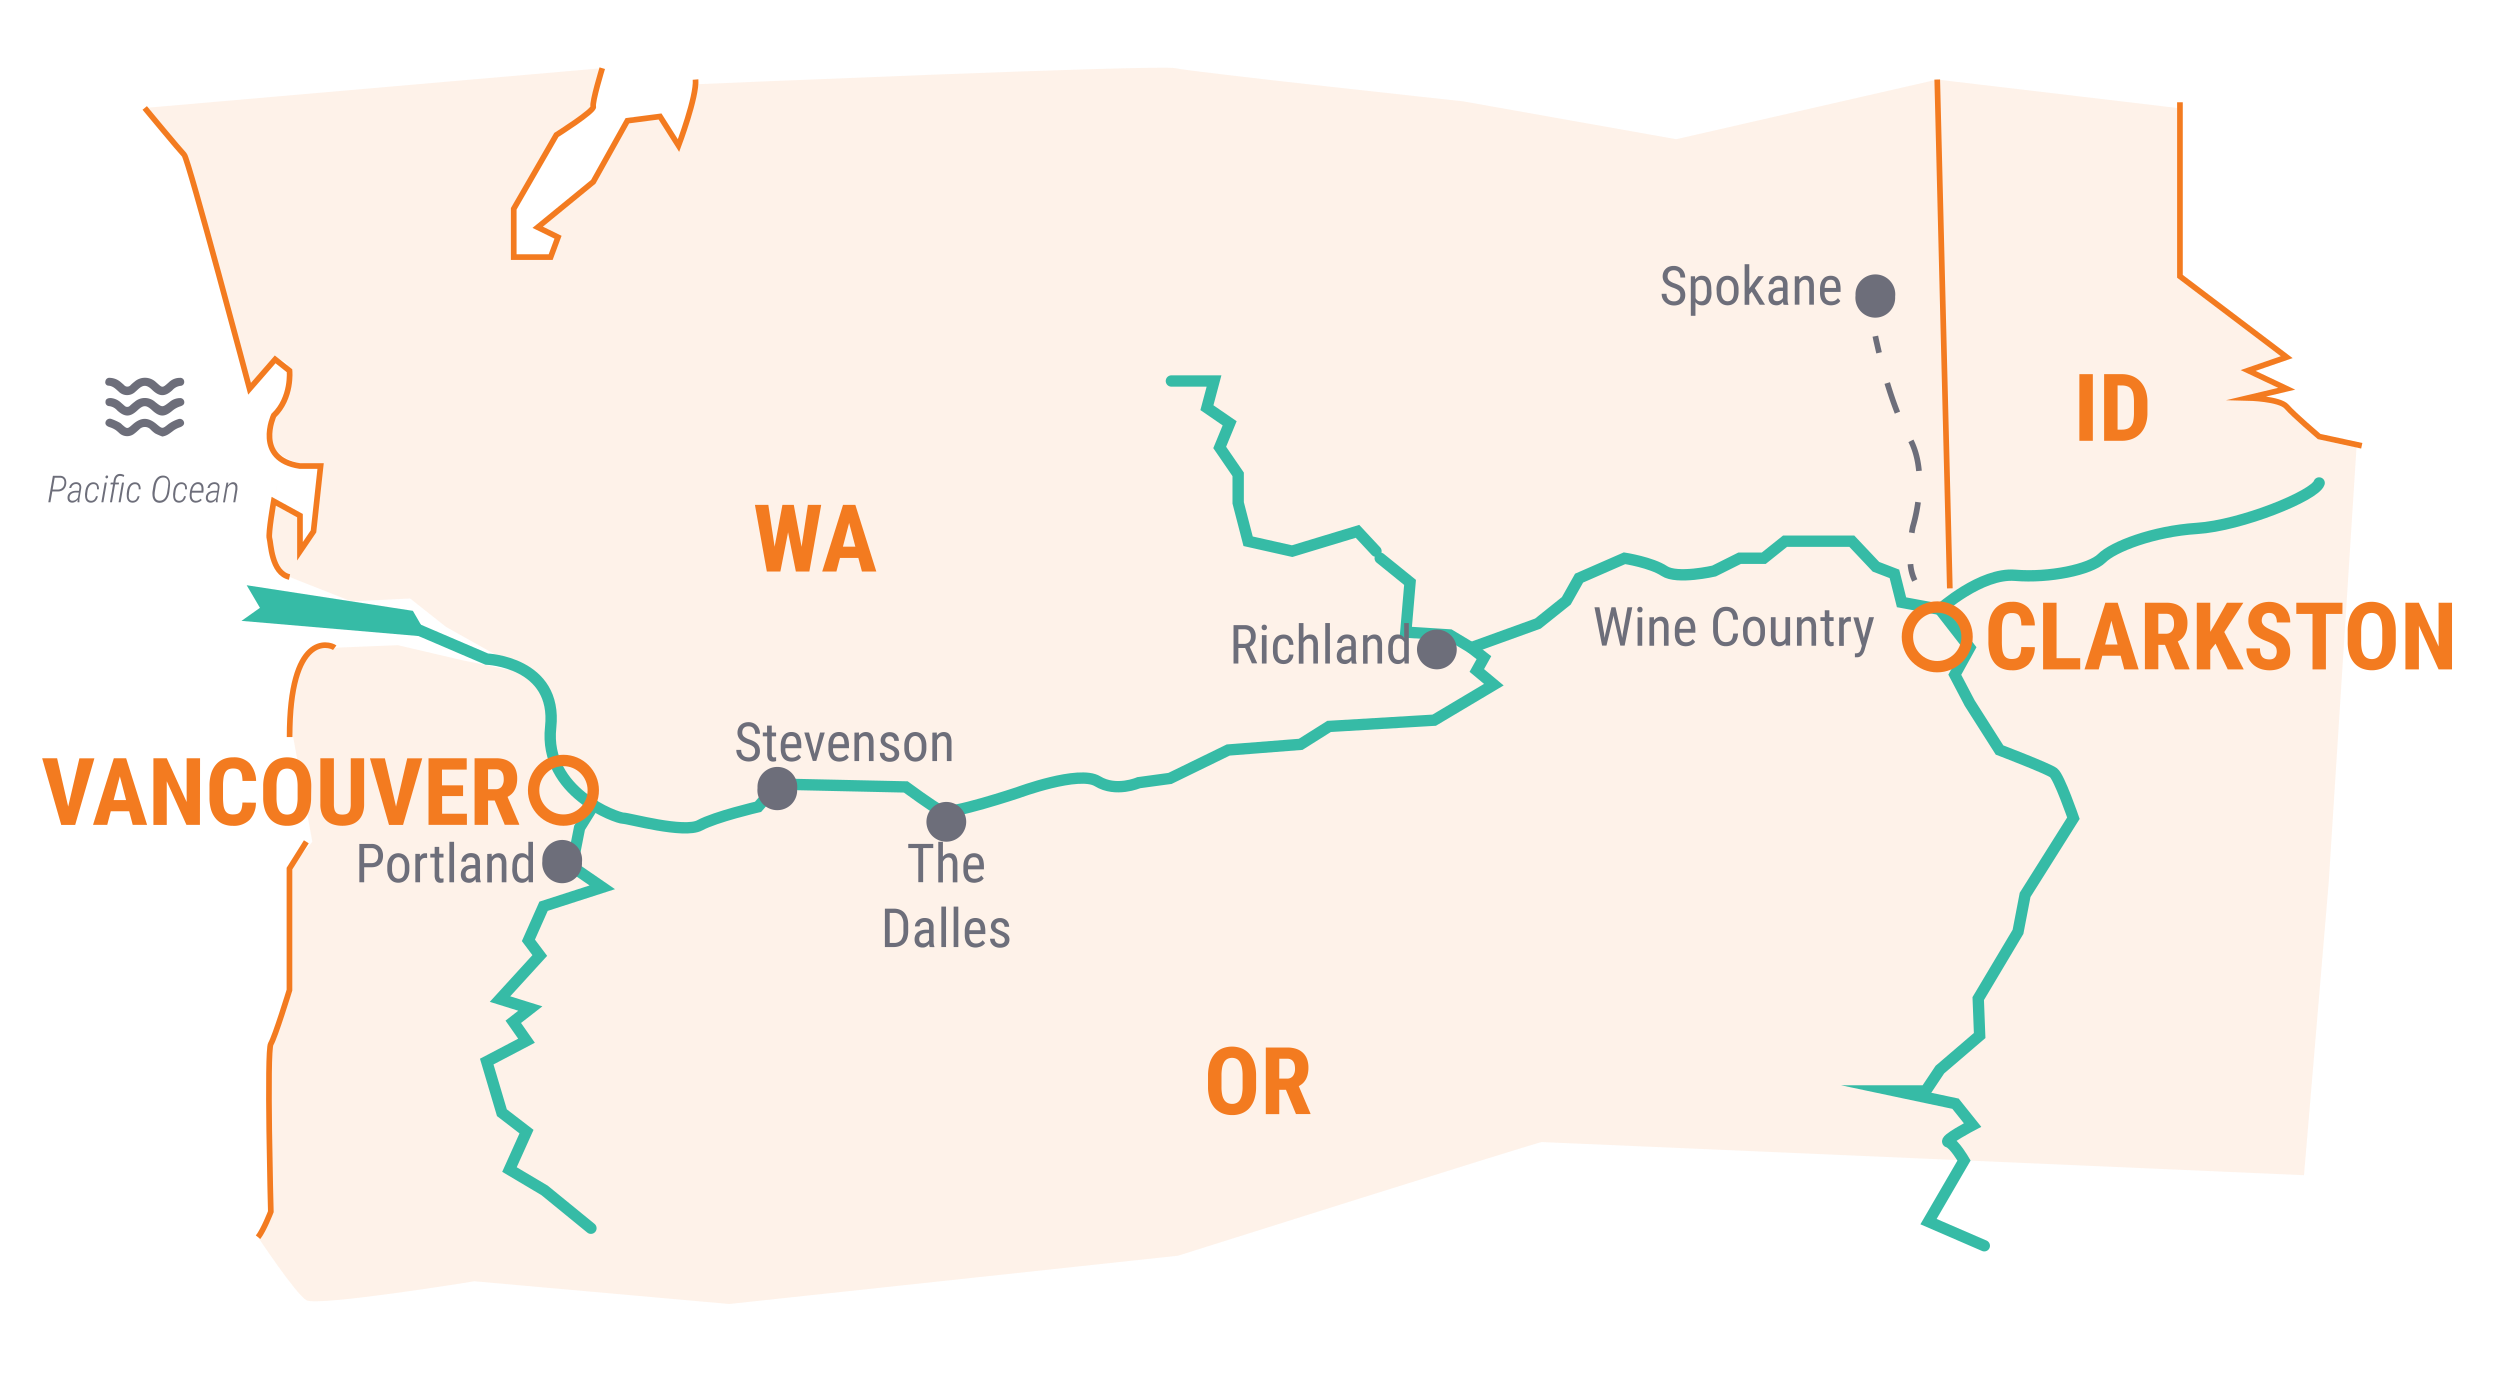 <svg xmlns="http://www.w3.org/2000/svg" viewBox="0 0 879.99 489"><defs><style>.cls-1,.cls-6{fill:#f37b20;}.cls-1{opacity:0.1;}.cls-2,.cls-3,.cls-5,.cls-8,.cls-9{fill:none;stroke-miterlimit:10;}.cls-2,.cls-5{stroke:#f37b20;}.cls-2,.cls-8,.cls-9{stroke-width:2px;}.cls-3{stroke:#36bba6;stroke-linecap:round;}.cls-3,.cls-5{stroke-width:4px;}.cls-4{fill:#36bba6;}.cls-7{fill:#6d6e7a;}.cls-8,.cls-9{stroke:#6d6e7a;}.cls-9{stroke-dasharray:11.02 11.02;}</style></defs><title>vancouvertoclarkston</title><g id="Layer_3" data-name="Layer 3"><path class="cls-1" d="M50.94,38,212,24l-3.17,13.5-13,10s-15,24.5-15,26v17h13l2.59-7L189.27,80s18.81-14.66,19.56-16l11.31-20.26c.69-1.24,12.19-2.74,12.19-2.74l6.5,10.24,6-21.57S408,22.67,413.67,24,515,35.67,515,35.67L590,49l91.9-21,84.43,10,1,59.26,37.58,28.46-13.58,4.69,13.58,6.43-13.58,3.22s9.58,1,10.91,1.57,14.09,12,14.09,12l13.22,2.86L819.67,311,811,413.67S544,402,542.67,402s-128,40-128,40l-158,17L167,451s-55.33,9-59.17,6.67-17-22.17-17-22.17l4.5-9L95,369.3l6.94-19.3,0-44.25,8-9.44-7.81-42.67s1.57-30.31,15.75-25.64l22.18-.9,22.33,5.23,24.32,5L157,220.67l-12.64-10-20.71,1-21.73-8.56s-9.66-6.63-5.78-25.37.22-1.31.22-1.31l9.24,5.07v11.17l4.76-5.64,2.5-23s-22.86.06-16.9-16.75c0,0,6.51-12.3,6-16.8s-5.06-4-5.06-4l-9,10.34-23-82.34Z"/></g><g id="Layer_2" data-name="Layer 2"><line class="cls-2" x1="681.9" y1="28" x2="686.33" y2="207.1"/><path class="cls-3" d="M517.83,228l23.5-8.5,10-8,4.5-8,16-7s9.5,1.5,14,4.5,17.5,0,17.5,0l9-4.5h8.5l7.5-6h23.5l8.5,9,6.5,2.5,2.5,10,13.5,2.5s14.5-13,26.5-12,26.5-2,30.5-6,18-9.5,33.5-10.5,41.5-11.5,43-16"/><path class="cls-3" d="M682.83,214.5l10.5,13.5-5.25,9.5,5.25,10,10.5,16.5s17,6.5,19,8,7,16,7,16l-17,27-2.5,13-14,23.5.5,13-14,12-5,7.5H667.08l21.25,4.5,6,7.5s-10.5,5.5-8.5,6,5.5,6.5,5.5,6.5L678.83,430l19.63,8.5"/><polyline class="cls-4" points="150.63 224.17 145.33 215.01 86.83 206 91.5 213.95 85 218.55"/><path class="cls-3" d="M131.33,220h12l28,12s25,1,22.5,24,23.5,32,25.5,32,21.5,5.5,27,2.5,20.5-6.5,20.5-6.5l7-8,45,1s9.5,7,12.5,8.5,27-6.5,27-6.5,21.5-8,28-4,14.5.5,14.5.5l11-1.5,20.5-10,25.5-2,10-6.3,37-2.2,21-12.5-6-5,2.5-4.5-4.5-3.5-7.5-4.5-15.5-1,1.5-17.5-10.5-8.5"/><polyline class="cls-3" points="208.94 283.46 204 291.39 201.33 305 212 312.33 191.33 319 186 331 190 336.33 176 351.67 186.67 355 180.67 359.67 185.33 366.33 171.33 373.67 176.67 391.67 185.33 398.33 179.33 411.67 191.67 419 208 432.33"/><circle class="cls-5" cx="198.33" cy="278.18" r="10.5"/><path class="cls-6" d="M24,283.92l3.95-17h5.28l-6.77,23.46H21.56L14.84,266.9H20.1Z"/><path class="cls-6" d="M45.46,285.56H39l-1.26,4.8h-5l7.33-23.46H44.4l7.38,23.46H46.72ZM40,281.61h4.38l-2.19-8.36Z"/><path class="cls-6" d="M70.37,290.36H65.63L58.7,275v15.38H54V266.9H58.7l7,15.41V266.9h4.72Z"/><path class="cls-6" d="M90.08,282.55a8.75,8.75,0,0,1-2.26,6.07A7.94,7.94,0,0,1,82,290.69a8.89,8.89,0,0,1-3.48-.65,6.56,6.56,0,0,1-2.58-1.92A8.67,8.67,0,0,1,74.29,285a15.26,15.26,0,0,1-.55-4.32v-4a15,15,0,0,1,.57-4.33A8.7,8.7,0,0,1,76,269.16a7,7,0,0,1,2.61-1.93,8.8,8.8,0,0,1,3.45-.65,7.57,7.57,0,0,1,5.83,2.14,9.77,9.77,0,0,1,2.26,6.16H85.36a12.43,12.43,0,0,0-.22-2.1,3.52,3.52,0,0,0-.57-1.35,2.15,2.15,0,0,0-1-.71,4.85,4.85,0,0,0-1.54-.21,3.8,3.8,0,0,0-1.62.32,2.59,2.59,0,0,0-1.09,1,5.82,5.82,0,0,0-.62,1.89,17.67,17.67,0,0,0-.2,2.86v4a22.07,22.07,0,0,0,.16,2.8,5.49,5.49,0,0,0,.57,1.89,2.57,2.57,0,0,0,1.06,1.08,3.75,3.75,0,0,0,1.68.33,5.43,5.43,0,0,0,1.49-.18,2.11,2.11,0,0,0,1-.65,3.23,3.23,0,0,0,.61-1.29,10,10,0,0,0,.26-2.08Z"/><path class="cls-6" d="M109.51,280.74a13.91,13.91,0,0,1-.61,4.34,8.72,8.72,0,0,1-1.72,3.11,7,7,0,0,1-2.66,1.87,9,9,0,0,1-3.44.63,9.21,9.21,0,0,1-3.45-.63A7.18,7.18,0,0,1,95,288.19a8.6,8.6,0,0,1-1.74-3.11,13.89,13.89,0,0,1-.62-4.34v-3.9a14.64,14.64,0,0,1,.61-4.45,9.17,9.17,0,0,1,1.73-3.22,7.24,7.24,0,0,1,2.67-1.94,9.45,9.45,0,0,1,6.89,0,7.24,7.24,0,0,1,2.67,1.94,9,9,0,0,1,1.74,3.22,14.64,14.64,0,0,1,.61,4.45Zm-4.75-3.93a13.88,13.88,0,0,0-.25-2.86,6,6,0,0,0-.7-1.94,3,3,0,0,0-1.16-1.11,3.76,3.76,0,0,0-3.21,0A2.93,2.93,0,0,0,98.28,272a6,6,0,0,0-.71,1.94,14.69,14.69,0,0,0-.24,2.86v3.93a13.3,13.3,0,0,0,.24,2.73,5.45,5.45,0,0,0,.72,1.87,3,3,0,0,0,1.17,1.06,3.78,3.78,0,0,0,1.62.34,3.65,3.65,0,0,0,1.59-.34,2.91,2.91,0,0,0,1.15-1.06,5.45,5.45,0,0,0,.7-1.87,13.3,13.3,0,0,0,.24-2.73Z"/><path class="cls-6" d="M128.17,266.9V283a9.52,9.52,0,0,1-.57,3.49,6.07,6.07,0,0,1-4,3.74,10.49,10.49,0,0,1-3.09.44,10.73,10.73,0,0,1-3.14-.44,6.39,6.39,0,0,1-2.45-1.36,6.23,6.23,0,0,1-1.59-2.38,9.52,9.52,0,0,1-.57-3.49V266.9h4.77V283a7.45,7.45,0,0,0,.19,1.88,2.77,2.77,0,0,0,.57,1.14,2,2,0,0,0,.94.56,4.89,4.89,0,0,0,1.28.15,4.94,4.94,0,0,0,1.28-.15,1.86,1.86,0,0,0,.92-.56,2.77,2.77,0,0,0,.57-1.14,7.45,7.45,0,0,0,.19-1.88V266.9Z"/><path class="cls-6" d="M139.4,283.92l3.95-17h5.28l-6.76,23.46h-4.94l-6.71-23.46h5.25Z"/><path class="cls-6" d="M163,280.21h-7.38v6.22h8.73v3.93H150.84V266.9h13.44v4h-8.7v5.54H163Z"/><path class="cls-6" d="M174.14,281.79h-2.35v8.57h-4.74V266.9h7.56a10.05,10.05,0,0,1,3.13.46,6.43,6.43,0,0,1,2.34,1.35,5.78,5.78,0,0,1,1.46,2.22,8.46,8.46,0,0,1,.51,3.06,10.72,10.72,0,0,1-.23,2.3,6.88,6.88,0,0,1-.68,1.82,5.48,5.48,0,0,1-1.07,1.39,6.7,6.7,0,0,1-1.42,1l4.11,9.61v.22h-5.09Zm-2.35-4h2.69a2.51,2.51,0,0,0,2.13-.94,4.12,4.12,0,0,0,.7-2.52,6.55,6.55,0,0,0-.15-1.46,3.11,3.11,0,0,0-.48-1.11,2.18,2.18,0,0,0-.85-.71,2.71,2.71,0,0,0-1.22-.25h-2.82Z"/><path class="cls-7" d="M190.91,303.07a7,7,0,1,1,13.94.41,7,7,0,1,1-13.94-.41Z"/><path class="cls-7" d="M266.65,277.36a7,7,0,1,1,13.94.41,7,7,0,1,1-13.94-.41Z"/><path class="cls-7" d="M326.15,288.46a7,7,0,0,1,13.94.41,7,7,0,1,1-13.94-.41Z"/><path class="cls-7" d="M498.82,227.78a7,7,0,0,1,13.94.42,7,7,0,1,1-13.94-.42Z"/><path class="cls-7" d="M653.14,104a7,7,0,1,1,13.94.41,7,7,0,1,1-13.94-.41Z"/><path class="cls-7" d="M128.19,305.27v5.29h-1.7V297.05h4.3a4.45,4.45,0,0,1,1.73.31,3.46,3.46,0,0,1,1.27.85,3.66,3.66,0,0,1,.77,1.31,4.94,4.94,0,0,1,.27,1.66,5.21,5.21,0,0,1-.27,1.74,3.14,3.14,0,0,1-.78,1.28,3.4,3.4,0,0,1-1.26.8,5.11,5.11,0,0,1-1.73.27Zm0-1.46h2.6a2.66,2.66,0,0,0,1.07-.19,2,2,0,0,0,.72-.54,2.32,2.32,0,0,0,.42-.83,3.87,3.87,0,0,0,.13-1.05,3.78,3.78,0,0,0-.13-1,2.55,2.55,0,0,0-.42-.86,2.2,2.2,0,0,0-.72-.59,2.35,2.35,0,0,0-1.07-.22h-2.6Z"/><path class="cls-7" d="M136.32,305.08a6.45,6.45,0,0,1,.3-2.07,4.5,4.5,0,0,1,.83-1.48,3.47,3.47,0,0,1,1.23-.89,3.81,3.81,0,0,1,1.51-.31,3.87,3.87,0,0,1,1.53.31,3.42,3.42,0,0,1,1.24.89,4.32,4.32,0,0,1,.83,1.48,6.45,6.45,0,0,1,.3,2.07V306a6.43,6.43,0,0,1-.3,2.06,4.32,4.32,0,0,1-.83,1.48,3.47,3.47,0,0,1-1.23.89,3.85,3.85,0,0,1-1.52.29,3.93,3.93,0,0,1-1.53-.29,3.47,3.47,0,0,1-1.23-.89,4.5,4.5,0,0,1-.83-1.48,6.43,6.43,0,0,1-.3-2.06ZM138,306a5.3,5.3,0,0,0,.18,1.46,3.07,3.07,0,0,0,.47,1,1.89,1.89,0,0,0,.71.62,1.91,1.91,0,0,0,.89.21c1.49,0,2.24-1.1,2.24-3.32v-.94a5.22,5.22,0,0,0-.18-1.45,3.12,3.12,0,0,0-.47-1,2,2,0,0,0-.71-.63,2,2,0,0,0-.9-.21,1.9,1.9,0,0,0-.88.21,2,2,0,0,0-.71.63,3.33,3.33,0,0,0-.46,1,5.22,5.22,0,0,0-.18,1.45Z"/><path class="cls-7" d="M150.35,302.06,150,302h-.38a1.61,1.61,0,0,0-1.1.37,2.23,2.23,0,0,0-.66,1v7.18H146.2v-10h1.6l0,1a2.62,2.62,0,0,1,.76-.88,1.84,1.84,0,0,1,1.1-.33l.17,0,.19,0,.17,0,.12,0Z"/><path class="cls-7" d="M154.6,298.09v2.43h1.51v1.33H154.6v6.22a2.19,2.19,0,0,0,.07.63,1,1,0,0,0,.2.37.65.65,0,0,0,.27.17,1.65,1.65,0,0,0,.32,0,2.6,2.6,0,0,0,.37,0l.29-.07,0,1.39a3.72,3.72,0,0,1-.44.12,3.37,3.37,0,0,1-.7.06,2.13,2.13,0,0,1-.76-.13,1.63,1.63,0,0,1-.64-.45,2.4,2.4,0,0,1-.43-.83,4.22,4.22,0,0,1-.16-1.27v-6.21h-1.53v-1.33H153v-2.43Z"/><path class="cls-7" d="M159.83,310.56h-1.64V296.31h1.64Z"/><path class="cls-7" d="M167.58,310.56a2,2,0,0,1-.14-.48c0-.19-.06-.4-.08-.62a3.13,3.13,0,0,1-.4.5,2.5,2.5,0,0,1-.51.4,2.6,2.6,0,0,1-.61.28,2.28,2.28,0,0,1-.7.1,3.67,3.67,0,0,1-1.19-.18A2.4,2.4,0,0,1,163,310a2.45,2.45,0,0,1-.58-.91,3.52,3.52,0,0,1-.21-1.27,3.58,3.58,0,0,1,.25-1.33,2.93,2.93,0,0,1,.75-1.06,3.34,3.34,0,0,1,1.23-.7,5.29,5.29,0,0,1,1.73-.26h1.14v-1.06a1.73,1.73,0,0,0-.4-1.28,1.69,1.69,0,0,0-1.22-.38,2,2,0,0,0-.71.12,1.5,1.5,0,0,0-.85.84,1.63,1.63,0,0,0-.11.59h-1.64a2.63,2.63,0,0,1,.24-1.07,3.1,3.1,0,0,1,.67-1,3.57,3.57,0,0,1,1.08-.69,3.73,3.73,0,0,1,1.41-.26,4.59,4.59,0,0,1,1.27.17,2.49,2.49,0,0,1,1,.54,2.46,2.46,0,0,1,.66,1,4,4,0,0,1,.23,1.42v4.95c0,.17,0,.34,0,.53a5.14,5.14,0,0,0,.06.55c0,.17.06.35.1.51s.09.31.13.45v.15Zm-2.19-1.31a2,2,0,0,0,.65-.1,2.35,2.35,0,0,0,.55-.27,2,2,0,0,0,.45-.37,2.38,2.38,0,0,0,.3-.43v-2.39h-.87a4,4,0,0,0-1.07.13,2.53,2.53,0,0,0-.81.37,1.68,1.68,0,0,0-.52.61,1.84,1.84,0,0,0-.18.83,2.73,2.73,0,0,0,.09.76,1.06,1.06,0,0,0,.28.5,1.08,1.08,0,0,0,.46.28A2.62,2.62,0,0,0,165.39,309.25Z"/><path class="cls-7" d="M173.06,300.52l.05,1.09a3.18,3.18,0,0,1,1.07-.94,2.87,2.87,0,0,1,1.37-.34,3,3,0,0,1,1.11.2,2.13,2.13,0,0,1,.85.64,3.19,3.19,0,0,1,.55,1.14,6.68,6.68,0,0,1,.19,1.67v6.58h-1.64V304a2.75,2.75,0,0,0-.39-1.67,1.42,1.42,0,0,0-1.18-.5,1.67,1.67,0,0,0-1.1.41,2.9,2.9,0,0,0-.79,1.07v7.29h-1.64v-10Z"/><path class="cls-7" d="M180.36,305.08a8.33,8.33,0,0,1,.24-2.13,4.15,4.15,0,0,1,.69-1.48,2.66,2.66,0,0,1,1.06-.86,3.39,3.39,0,0,1,1.37-.28,2.66,2.66,0,0,1,1.3.31,2.78,2.78,0,0,1,.95.86v-5.19h1.64v14.25H186.1l-.08-1.08a2.84,2.84,0,0,1-1,.94,2.66,2.66,0,0,1-1.36.32,3.07,3.07,0,0,1-1.36-.29,2.93,2.93,0,0,1-1.06-.87,4.32,4.32,0,0,1-.68-1.48,7.55,7.55,0,0,1-.25-2.08ZM182,306a4.69,4.69,0,0,0,.51,2.48,1.77,1.77,0,0,0,1.63.8,1.74,1.74,0,0,0,1.12-.35,2.44,2.44,0,0,0,.71-.89V303a2.8,2.8,0,0,0-.72-.87,1.74,1.74,0,0,0-1.1-.34,1.77,1.77,0,0,0-1.64.81,4.76,4.76,0,0,0-.51,2.48Z"/><path class="cls-7" d="M265.8,264.48a2.67,2.67,0,0,0-.11-.84,1.61,1.61,0,0,0-.39-.66,3.15,3.15,0,0,0-.78-.57,11.25,11.25,0,0,0-1.27-.54,10.08,10.08,0,0,1-1.51-.65,5.19,5.19,0,0,1-1.16-.85,3.32,3.32,0,0,1-.73-1.09,3.4,3.4,0,0,1-.26-1.4,3.91,3.91,0,0,1,.27-1.46,3.34,3.34,0,0,1,.78-1.17,3.48,3.48,0,0,1,1.22-.77,4.34,4.34,0,0,1,1.6-.28,4.13,4.13,0,0,1,1.74.34,3.72,3.72,0,0,1,1.27.91,3.63,3.63,0,0,1,.78,1.31,4.64,4.64,0,0,1,.26,1.53H265.8a3.87,3.87,0,0,0-.13-1.05,2.12,2.12,0,0,0-.43-.83,1.87,1.87,0,0,0-.72-.55,2.64,2.64,0,0,0-1.06-.19,2.6,2.6,0,0,0-1,.16,1.78,1.78,0,0,0-1.06,1.15,2.73,2.73,0,0,0-.13.87,1.9,1.9,0,0,0,.61,1.43,5.28,5.28,0,0,0,1.9,1,10.46,10.46,0,0,1,1.69.72,4.26,4.26,0,0,1,1.15.9,3.19,3.19,0,0,1,.66,1.12,4.36,4.36,0,0,1,.21,1.41,3.73,3.73,0,0,1-.28,1.49,3.2,3.2,0,0,1-.79,1.14,3.53,3.53,0,0,1-1.25.73,5.14,5.14,0,0,1-3.23,0,4.11,4.11,0,0,1-1.38-.78,3.93,3.93,0,0,1-1-1.28,4,4,0,0,1-.38-1.78h1.71a3.26,3.26,0,0,0,.2,1.19,2.32,2.32,0,0,0,.57.82,2.09,2.09,0,0,0,.83.48,3.29,3.29,0,0,0,1,.15,2.29,2.29,0,0,0,1.69-.57A2.18,2.18,0,0,0,265.8,264.48Z"/><path class="cls-7" d="M271.66,255.42v2.43h1.52v1.33h-1.52v6.23a2,2,0,0,0,.08.62,1,1,0,0,0,.19.37.59.59,0,0,0,.28.17,1.12,1.12,0,0,0,.32,0,1.73,1.73,0,0,0,.37,0l.29-.07,0,1.39-.44.12a2.8,2.8,0,0,1-.7.07,2.14,2.14,0,0,1-.76-.14,1.5,1.5,0,0,1-.64-.45,2.32,2.32,0,0,1-.44-.83,4.49,4.49,0,0,1-.16-1.26v-6.22H268.5v-1.33H270v-2.43Z"/><path class="cls-7" d="M278.72,268.08a4.64,4.64,0,0,1-1.63-.27,3.13,3.13,0,0,1-1.23-.82,3.85,3.85,0,0,1-.77-1.4,6.56,6.56,0,0,1-.27-2v-1.14a7,7,0,0,1,.31-2.24,4.22,4.22,0,0,1,.84-1.48,3,3,0,0,1,1.18-.82,3.79,3.79,0,0,1,1.38-.25,3.73,3.73,0,0,1,1.61.31,2.78,2.78,0,0,1,1.1.91,4.21,4.21,0,0,1,.62,1.49,9.43,9.43,0,0,1,.2,2v1h-5.61v.23a3.6,3.6,0,0,0,.61,2.34,2.14,2.14,0,0,0,1.75.74,2.86,2.86,0,0,0,.75-.09,2.34,2.34,0,0,0,.61-.23,3.3,3.3,0,0,0,.51-.36,4.78,4.78,0,0,0,.44-.46l.85,1a3.52,3.52,0,0,1-.49.55,3,3,0,0,1-.69.48,4.21,4.21,0,0,1-.91.34A5.08,5.08,0,0,1,278.72,268.08Zm-.19-9a2.26,2.26,0,0,0-.79.13,1.47,1.47,0,0,0-.63.46,2.34,2.34,0,0,0-.44.88,5.69,5.69,0,0,0-.21,1.41h4v-.23a8.32,8.32,0,0,0-.12-1.07,2.87,2.87,0,0,0-.31-.84,1.48,1.48,0,0,0-.56-.55A1.81,1.81,0,0,0,278.53,259.08Z"/><path class="cls-7" d="M286.75,265.4l1.9-7.55h1.67l-3,10h-1.22l-3-10h1.67Z"/><path class="cls-7" d="M295.5,268.08a4.68,4.68,0,0,1-1.63-.27,3,3,0,0,1-1.22-.82,3.72,3.72,0,0,1-.78-1.4,6.56,6.56,0,0,1-.27-2v-1.14a6.94,6.94,0,0,1,.32-2.24,4.21,4.21,0,0,1,.83-1.48,3,3,0,0,1,1.18-.82,3.87,3.87,0,0,1,1.38-.25,3.81,3.81,0,0,1,1.62.31,2.75,2.75,0,0,1,1.09.91,4,4,0,0,1,.62,1.49,9.43,9.43,0,0,1,.2,2v1h-5.61v.23a3.66,3.66,0,0,0,.61,2.34,2.15,2.15,0,0,0,1.75.74,2.86,2.86,0,0,0,.75-.09,2.21,2.21,0,0,0,.61-.23,4,4,0,0,0,.52-.36c.15-.14.29-.3.43-.46l.85,1a3.52,3.52,0,0,1-.49.55,3.17,3.17,0,0,1-.68.48,4.3,4.3,0,0,1-.92.34A5.08,5.08,0,0,1,295.5,268.08Zm-.19-9a2.3,2.3,0,0,0-.79.13,1.47,1.47,0,0,0-.63.46,2.5,2.5,0,0,0-.44.88,6.2,6.2,0,0,0-.21,1.41h4v-.23a6.81,6.81,0,0,0-.13-1.07,2.62,2.62,0,0,0-.31-.84,1.41,1.41,0,0,0-.56-.55A1.81,1.81,0,0,0,295.31,259.08Z"/><path class="cls-7" d="M302.35,257.85l0,1.09a3.41,3.41,0,0,1,1.07-.94,2.86,2.86,0,0,1,1.37-.33,3,3,0,0,1,1.11.2,2,2,0,0,1,.86.64,3.21,3.21,0,0,1,.54,1.13,6.24,6.24,0,0,1,.19,1.67v6.58h-1.63V261.3a2.69,2.69,0,0,0-.4-1.68,1.41,1.41,0,0,0-1.18-.5,1.69,1.69,0,0,0-1.1.41,3,3,0,0,0-.78,1.07v7.29h-1.64v-10Z"/><path class="cls-7" d="M314.88,265.32a1.17,1.17,0,0,0-.44-.94,2.72,2.72,0,0,0-.6-.41,9.37,9.37,0,0,0-.9-.45c-.46-.19-.88-.38-1.25-.56a4.18,4.18,0,0,1-.93-.62,2.38,2.38,0,0,1-.57-.78,2.54,2.54,0,0,1-.2-1,2.8,2.8,0,0,1,.23-1.12,2.7,2.7,0,0,1,.64-.9,3.05,3.05,0,0,1,1-.61,3.64,3.64,0,0,1,1.31-.22,3.94,3.94,0,0,1,1.37.23,3,3,0,0,1,1,.65,2.89,2.89,0,0,1,.64,1,3.45,3.45,0,0,1,.22,1.2h-1.63a1.81,1.81,0,0,0-.11-.6,1.56,1.56,0,0,0-.32-.52,1.42,1.42,0,0,0-.5-.37,1.52,1.52,0,0,0-.69-.14,1.88,1.88,0,0,0-.71.12,1.31,1.31,0,0,0-.48.3,1.25,1.25,0,0,0-.27.44,1.54,1.54,0,0,0-.09.52,1.34,1.34,0,0,0,.08.48,1,1,0,0,0,.27.37,2.52,2.52,0,0,0,.54.36c.22.12.51.25.87.41a14.68,14.68,0,0,1,1.35.59,4.78,4.78,0,0,1,1,.66,2.47,2.47,0,0,1,.61.81,2.71,2.71,0,0,1,.2,1.06,2.84,2.84,0,0,1-.24,1.19,2.43,2.43,0,0,1-.67.91,3,3,0,0,1-1.05.58,4.4,4.4,0,0,1-1.35.2,4,4,0,0,1-1.51-.27,3.29,3.29,0,0,1-1.11-.7,3,3,0,0,1-.67-1,3.23,3.23,0,0,1-.23-1.19h1.65a2.15,2.15,0,0,0,.2.87,1.51,1.51,0,0,0,1,.83,2.8,2.8,0,0,0,.64.08,1.87,1.87,0,0,0,1.24-.37A1.21,1.21,0,0,0,314.88,265.32Z"/><path class="cls-7" d="M318.31,262.41a6.39,6.39,0,0,1,.3-2.06,4.14,4.14,0,0,1,.83-1.48,3.38,3.38,0,0,1,1.23-.9,3.8,3.8,0,0,1,1.51-.3,3.94,3.94,0,0,1,1.53.3,3.33,3.33,0,0,1,1.24.9,4.13,4.13,0,0,1,.82,1.48,6.12,6.12,0,0,1,.31,2.06v.95a6.14,6.14,0,0,1-.31,2.05,4.22,4.22,0,0,1-.82,1.48,3.35,3.35,0,0,1-1.23.89,3.85,3.85,0,0,1-1.52.3,3.9,3.9,0,0,1-1.53-.3,3.35,3.35,0,0,1-1.23-.89,4.23,4.23,0,0,1-.83-1.48,6.41,6.41,0,0,1-.3-2.05Zm1.64.95a5.22,5.22,0,0,0,.18,1.45,3.12,3.12,0,0,0,.47,1,2.08,2.08,0,0,0,.71.62,1.91,1.91,0,0,0,.89.21c1.49,0,2.23-1.11,2.23-3.32v-.95a5.3,5.3,0,0,0-.17-1.45,3.22,3.22,0,0,0-.47-1,2,2,0,0,0-.71-.63,2,2,0,0,0-.9-.21,1.87,1.87,0,0,0-.88.21,2,2,0,0,0-.71.63,3.44,3.44,0,0,0-.46,1,5.27,5.27,0,0,0-.18,1.45Z"/><path class="cls-7" d="M329.74,257.85l.05,1.09a3.41,3.41,0,0,1,1.07-.94,2.86,2.86,0,0,1,1.37-.33,3,3,0,0,1,1.11.2,2,2,0,0,1,.85.64,3.06,3.06,0,0,1,.55,1.13,6.68,6.68,0,0,1,.19,1.67v6.58h-1.64V261.3a2.77,2.77,0,0,0-.39-1.68,1.42,1.42,0,0,0-1.18-.5,1.67,1.67,0,0,0-1.1.41,3,3,0,0,0-.79,1.07v7.29h-1.64v-10Z"/><path class="cls-7" d="M328.5,298.52h-3.56v12h-1.7v-12H319.7v-1.47h8.8Z"/><path class="cls-7" d="M331.9,301.55a3.28,3.28,0,0,1,1.05-.89,2.8,2.8,0,0,1,1.34-.33,3.1,3.1,0,0,1,1.12.2,2.13,2.13,0,0,1,.85.64,3,3,0,0,1,.54,1.14A6.24,6.24,0,0,1,337,304v6.58h-1.63V304a2.75,2.75,0,0,0-.39-1.67,1.44,1.44,0,0,0-1.19-.5,1.71,1.71,0,0,0-1.1.41,3,3,0,0,0-.78,1.07v7.29h-1.64V296.31h1.64Z"/><path class="cls-7" d="M343,310.74a4.83,4.83,0,0,1-1.62-.26,3.16,3.16,0,0,1-1.23-.83,3.59,3.59,0,0,1-.77-1.39,6.58,6.58,0,0,1-.27-2v-1.13a7,7,0,0,1,.31-2.24,4.28,4.28,0,0,1,.83-1.48,3,3,0,0,1,1.19-.82,3.8,3.8,0,0,1,1.38-.26,3.73,3.73,0,0,1,1.61.32,2.7,2.7,0,0,1,1.1.91,4.16,4.16,0,0,1,.62,1.48,9.57,9.57,0,0,1,.19,2V306h-5.6v.23a3.64,3.64,0,0,0,.61,2.35,2.13,2.13,0,0,0,1.75.73,2.93,2.93,0,0,0,.75-.08,3,3,0,0,0,.61-.24,2.34,2.34,0,0,0,.51-.36,4.83,4.83,0,0,0,.44-.46l.85,1a4.18,4.18,0,0,1-.49.56,3,3,0,0,1-.69.48,3.74,3.74,0,0,1-.91.33A4.65,4.65,0,0,1,343,310.74Zm-.18-9a2.22,2.22,0,0,0-.79.13,1.53,1.53,0,0,0-.64.45,2.55,2.55,0,0,0-.44.89,5.72,5.72,0,0,0-.2,1.4h4v-.22a8.12,8.12,0,0,0-.12-1.07,2.67,2.67,0,0,0-.31-.84,1.48,1.48,0,0,0-.56-.55A1.83,1.83,0,0,0,342.84,301.75Z"/><path class="cls-7" d="M311.48,333.36V319.85h3.22a5.6,5.6,0,0,1,2.06.36,4.24,4.24,0,0,1,1.57,1.06,5.08,5.08,0,0,1,1,1.77,7.78,7.78,0,0,1,.35,2.43v2.28a7.8,7.8,0,0,1-.35,2.44,4.85,4.85,0,0,1-1,1.75A4.19,4.19,0,0,1,316.7,333a6,6,0,0,1-2.16.36Zm1.7-12V331.9h1.36a3.15,3.15,0,0,0,2.64-1,4.92,4.92,0,0,0,.82-3.1v-2.3a4.9,4.9,0,0,0-.82-3.14,3,3,0,0,0-2.48-1Z"/><path class="cls-7" d="M327.26,333.36a2,2,0,0,1-.13-.48,5.5,5.5,0,0,1-.08-.62,3.2,3.2,0,0,1-.41.5,2.5,2.5,0,0,1-.51.4,2.43,2.43,0,0,1-.61.28,2.28,2.28,0,0,1-.7.1,3.67,3.67,0,0,1-1.19-.18,2.29,2.29,0,0,1-.91-.56,2.47,2.47,0,0,1-.59-.91,3.53,3.53,0,0,1-.2-1.27,3.39,3.39,0,0,1,.25-1.33,2.79,2.79,0,0,1,.74-1.06,3.51,3.51,0,0,1,1.23-.7,5.34,5.34,0,0,1,1.73-.26H327v-1.06a1.42,1.42,0,0,0-1.61-1.67,1.91,1.91,0,0,0-.71.13,1.51,1.51,0,0,0-.53.34,1.43,1.43,0,0,0-.32.49,1.52,1.52,0,0,0-.11.6h-1.65a2.63,2.63,0,0,1,.24-1.07,3,3,0,0,1,.68-.95,3.34,3.34,0,0,1,1.07-.69,3.73,3.73,0,0,1,1.41-.26,4.59,4.59,0,0,1,1.27.17,2.53,2.53,0,0,1,1,.54,2.44,2.44,0,0,1,.65,1,3.74,3.74,0,0,1,.23,1.42v4.95c0,.17,0,.34,0,.53a5.14,5.14,0,0,0,.06.55c0,.17.06.35.1.51s.09.31.14.45v.15Zm-2.19-1.31a2,2,0,0,0,.65-.1,2.42,2.42,0,0,0,.56-.27,2.22,2.22,0,0,0,.44-.37,1.68,1.68,0,0,0,.3-.43v-2.39h-.86a3.87,3.87,0,0,0-1.07.13,2.58,2.58,0,0,0-.82.37,1.68,1.68,0,0,0-.52.61,1.84,1.84,0,0,0-.18.83,2.73,2.73,0,0,0,.09.76,1.15,1.15,0,0,0,.28.5,1.06,1.06,0,0,0,.47.28A2.59,2.59,0,0,0,325.07,332.05Z"/><path class="cls-7" d="M333,333.36h-1.65V319.11H333Z"/><path class="cls-7" d="M337.32,333.36h-1.64V319.11h1.64Z"/><path class="cls-7" d="M343.49,333.54a4.93,4.93,0,0,1-1.63-.26,3.16,3.16,0,0,1-1.23-.83,3.72,3.72,0,0,1-.77-1.39,6.58,6.58,0,0,1-.27-2v-1.13a6.94,6.94,0,0,1,.32-2.24,4.12,4.12,0,0,1,.83-1.48,2.87,2.87,0,0,1,1.18-.82,4,4,0,0,1,3,.06,2.67,2.67,0,0,1,1.09.91,4.16,4.16,0,0,1,.62,1.48,9.52,9.52,0,0,1,.2,2v.95h-5.61v.23a3.7,3.7,0,0,0,.61,2.35,2.15,2.15,0,0,0,1.75.73,2.88,2.88,0,0,0,.75-.08,2.77,2.77,0,0,0,.61-.24,2.34,2.34,0,0,0,.51-.36,3.84,3.84,0,0,0,.44-.46l.85,1a3.57,3.57,0,0,1-.49.56,3.17,3.17,0,0,1-.68.48,4.51,4.51,0,0,1-.92.33A4.57,4.57,0,0,1,343.49,333.54Zm-.19-9a2.52,2.52,0,0,0-.79.13,1.56,1.56,0,0,0-.63.46,2.55,2.55,0,0,0-.44.89,6.19,6.19,0,0,0-.21,1.4h3.95v-.22a6.72,6.72,0,0,0-.12-1.07,2.67,2.67,0,0,0-.31-.84,1.41,1.41,0,0,0-.56-.55A1.8,1.8,0,0,0,343.3,324.54Z"/><path class="cls-7" d="M353.67,330.79a1.19,1.19,0,0,0-.1-.51,1.42,1.42,0,0,0-.33-.43,3.89,3.89,0,0,0-.6-.42c-.25-.13-.55-.28-.91-.44s-.88-.38-1.24-.57a4.16,4.16,0,0,1-.93-.61A2.56,2.56,0,0,1,349,327a2.59,2.59,0,0,1-.2-1,2.79,2.79,0,0,1,.23-1.11,2.67,2.67,0,0,1,.65-.91,3.1,3.1,0,0,1,1-.6,3.6,3.6,0,0,1,1.31-.23,3.66,3.66,0,0,1,1.36.24,3,3,0,0,1,1,.64,2.88,2.88,0,0,1,.64,1,3.16,3.16,0,0,1,.22,1.2h-1.63a1.52,1.52,0,0,0-.11-.6,1.44,1.44,0,0,0-.31-.52,1.53,1.53,0,0,0-1.19-.52,1.85,1.85,0,0,0-.71.12,1.29,1.29,0,0,0-.48.31,1.05,1.05,0,0,0-.27.44,1.54,1.54,0,0,0-.09.52,1.21,1.21,0,0,0,.08.48,1,1,0,0,0,.27.37,2.32,2.32,0,0,0,.53.35c.23.12.52.26.87.41q.76.3,1.35.6a4.73,4.73,0,0,1,1,.66,2.44,2.44,0,0,1,.6.81,2.51,2.51,0,0,1,.21,1.06,2.88,2.88,0,0,1-.24,1.19,2.54,2.54,0,0,1-.67.91,3,3,0,0,1-1.05.57,4.18,4.18,0,0,1-1.36.2,4,4,0,0,1-1.51-.26,3.17,3.17,0,0,1-1.1-.71,3,3,0,0,1-.68-1,3.23,3.23,0,0,1-.22-1.2h1.65a2.11,2.11,0,0,0,.19.87,1.64,1.64,0,0,0,.44.55,1.53,1.53,0,0,0,.59.28,2.39,2.39,0,0,0,.64.08,1.9,1.9,0,0,0,1.25-.36A1.26,1.26,0,0,0,353.67,330.79Z"/><path class="cls-7" d="M438.28,228.09H435.9v5.47h-1.7V220.05H438a4.1,4.1,0,0,1,3,1,4.14,4.14,0,0,1,1,3,4.29,4.29,0,0,1-.55,2.19,3.45,3.45,0,0,1-1.57,1.4l2.62,5.75v.11h-1.83Zm-2.38-1.45H438a2.47,2.47,0,0,0,1-.2,2,2,0,0,0,.73-.54,2.23,2.23,0,0,0,.44-.8,3.12,3.12,0,0,0,.15-1,3.9,3.9,0,0,0-.13-1.06,2.18,2.18,0,0,0-.41-.82,1.78,1.78,0,0,0-.72-.53,2.76,2.76,0,0,0-1.06-.18H435.9Z"/><path class="cls-7" d="M444.09,220.86a1.06,1.06,0,0,1,.23-.71,1,1,0,0,1,1.39,0,1.06,1.06,0,0,1,.24.7,1,1,0,0,1-.23.69.86.86,0,0,1-.71.28.82.82,0,0,1-.69-.28A1,1,0,0,1,444.09,220.86Zm1.73,12.7h-1.64v-10h1.64Z"/><path class="cls-7" d="M451.89,232.34a1.9,1.9,0,0,0,.68-.11,1.51,1.51,0,0,0,.58-.35,1.54,1.54,0,0,0,.4-.6,2.29,2.29,0,0,0,.18-.88h1.55a3.52,3.52,0,0,1-.31,1.36,3.28,3.28,0,0,1-1.8,1.74,3.43,3.43,0,0,1-1.28.24,4.23,4.23,0,0,1-1.7-.31,3.14,3.14,0,0,1-1.19-.91,4,4,0,0,1-.7-1.46,7.25,7.25,0,0,1-.23-1.95V228a7.25,7.25,0,0,1,.23-1.95,4,4,0,0,1,.7-1.46,3.16,3.16,0,0,1,1.19-.91,4.18,4.18,0,0,1,1.69-.32,3.77,3.77,0,0,1,1.38.25,2.83,2.83,0,0,1,1.05.71,3.41,3.41,0,0,1,.7,1.15,5.09,5.09,0,0,1,.27,1.53h-1.55a2.68,2.68,0,0,0-.53-1.67,1.65,1.65,0,0,0-1.32-.55,2.15,2.15,0,0,0-1.07.23,1.65,1.65,0,0,0-.66.65,2.73,2.73,0,0,0-.34,1,7.62,7.62,0,0,0-.1,1.32v1.14a9.12,9.12,0,0,0,.09,1.34,3,3,0,0,0,.34,1,1.74,1.74,0,0,0,.67.65A2.28,2.28,0,0,0,451.89,232.34Z"/><path class="cls-7" d="M458.82,224.55a3.28,3.28,0,0,1,1.05-.89,2.77,2.77,0,0,1,1.34-.33,3.1,3.1,0,0,1,1.12.2,2.2,2.2,0,0,1,.85.64,3.18,3.18,0,0,1,.54,1.14,6.24,6.24,0,0,1,.19,1.67v6.58h-1.63V227a2.68,2.68,0,0,0-.4-1.67,1.41,1.41,0,0,0-1.18-.5,1.69,1.69,0,0,0-1.1.41,3,3,0,0,0-.78,1.07v7.29h-1.64V219.31h1.64Z"/><path class="cls-7" d="M468.12,233.56h-1.64V219.31h1.64Z"/><path class="cls-7" d="M475.87,233.56a1.64,1.64,0,0,1-.13-.48,5.5,5.5,0,0,1-.08-.62,3.89,3.89,0,0,1-.41.5,2.5,2.5,0,0,1-.51.4,2.6,2.6,0,0,1-.61.28,2.28,2.28,0,0,1-.7.1,3.67,3.67,0,0,1-1.19-.18,2.4,2.4,0,0,1-.92-.56,2.58,2.58,0,0,1-.58-.91,3.53,3.53,0,0,1-.2-1.27,3.39,3.39,0,0,1,.25-1.33,2.79,2.79,0,0,1,.74-1.06,3.51,3.51,0,0,1,1.23-.7,5.34,5.34,0,0,1,1.73-.26h1.14v-1.06a1.41,1.41,0,0,0-1.62-1.66,1.9,1.9,0,0,0-.7.12,1.51,1.51,0,0,0-.53.34,1.38,1.38,0,0,0-.32.5,1.44,1.44,0,0,0-.11.59H470.7a2.63,2.63,0,0,1,.24-1.07,3,3,0,0,1,.68-.95,3.52,3.52,0,0,1,1.07-.69,3.73,3.73,0,0,1,1.41-.26,4.59,4.59,0,0,1,1.27.17,2.59,2.59,0,0,1,1,.54,2.44,2.44,0,0,1,.65,1,4,4,0,0,1,.23,1.42v5c0,.17,0,.34,0,.53a5.14,5.14,0,0,0,.06.55c0,.17.06.35.1.51s.09.31.14.45v.15Zm-2.19-1.31a2,2,0,0,0,.65-.1,2.63,2.63,0,0,0,.56-.27,2.22,2.22,0,0,0,.44-.37,2,2,0,0,0,.3-.43v-2.39h-.86a4,4,0,0,0-1.08.13,2.42,2.42,0,0,0-.81.37,1.68,1.68,0,0,0-.52.61,1.84,1.84,0,0,0-.18.83,2.73,2.73,0,0,0,.09.76,1.15,1.15,0,0,0,.28.5,1.06,1.06,0,0,0,.47.28A2.59,2.59,0,0,0,473.68,232.25Z"/><path class="cls-7" d="M481.35,223.52l0,1.09a3.18,3.18,0,0,1,1.07-.94,2.87,2.87,0,0,1,1.37-.34,3,3,0,0,1,1.11.2,2.16,2.16,0,0,1,.86.64,3.36,3.36,0,0,1,.54,1.14,6.24,6.24,0,0,1,.19,1.67v6.58h-1.63V227a2.74,2.74,0,0,0-.4-1.67,1.42,1.42,0,0,0-1.18-.5,1.69,1.69,0,0,0-1.1.41,2.88,2.88,0,0,0-.78,1.07v7.29H479.8v-10Z"/><path class="cls-7" d="M488.65,228.08a7.88,7.88,0,0,1,.25-2.13,4.14,4.14,0,0,1,.68-1.48,2.66,2.66,0,0,1,1.06-.86,3.39,3.39,0,0,1,1.37-.28,2.73,2.73,0,0,1,1.31.31,2.84,2.84,0,0,1,.94.86v-5.19h1.64v14.25h-1.5l-.09-1.08a2.84,2.84,0,0,1-.95.94,2.66,2.66,0,0,1-1.36.32,3.11,3.11,0,0,1-1.36-.29,2.82,2.82,0,0,1-1.05-.87,4.15,4.15,0,0,1-.69-1.48,8,8,0,0,1-.25-2.08Zm1.65.94a4.7,4.7,0,0,0,.5,2.48,1.78,1.78,0,0,0,1.63.8,1.74,1.74,0,0,0,1.12-.35,2.44,2.44,0,0,0,.71-.89V226a2.8,2.8,0,0,0-.72-.87,1.72,1.72,0,0,0-1.1-.34,1.77,1.77,0,0,0-1.64.81,4.77,4.77,0,0,0-.5,2.48Z"/><path class="cls-7" d="M591.47,103.88a3,3,0,0,0-.11-.84,1.61,1.61,0,0,0-.39-.66,3.15,3.15,0,0,0-.78-.57,9.67,9.67,0,0,0-1.27-.54,9.15,9.15,0,0,1-1.51-.66,4.68,4.68,0,0,1-1.16-.84,3.51,3.51,0,0,1-.74-1.09,3.6,3.6,0,0,1-.26-1.4,3.87,3.87,0,0,1,.28-1.46,3.34,3.34,0,0,1,.78-1.17,3.55,3.55,0,0,1,1.22-.78,4.51,4.51,0,0,1,1.6-.27,4.13,4.13,0,0,1,1.74.34,3.72,3.72,0,0,1,1.27.91,3.77,3.77,0,0,1,.78,1.31,4.64,4.64,0,0,1,.26,1.53h-1.71a4.31,4.31,0,0,0-.13-1,2.39,2.39,0,0,0-.43-.84,1.91,1.91,0,0,0-.73-.54,2.85,2.85,0,0,0-2,0,1.82,1.82,0,0,0-.68.46,1.78,1.78,0,0,0-.38.69,2.73,2.73,0,0,0-.13.87,1.87,1.87,0,0,0,.61,1.43,5.47,5.47,0,0,0,1.89,1,10.09,10.09,0,0,1,1.69.72,4.5,4.5,0,0,1,1.16.89,3.23,3.23,0,0,1,.66,1.13,4.36,4.36,0,0,1,.21,1.41,3.92,3.92,0,0,1-.28,1.49,3.1,3.1,0,0,1-.8,1.14,3.48,3.48,0,0,1-1.24.73,5.14,5.14,0,0,1-3.23,0,4.48,4.48,0,0,1-1.38-.78,3.8,3.8,0,0,1-1-1.28,4.06,4.06,0,0,1-.38-1.79h1.71a3.27,3.27,0,0,0,.2,1.2,2.43,2.43,0,0,0,.56.82,2.54,2.54,0,0,0,.83.48,3.4,3.4,0,0,0,1,.15,2.23,2.23,0,0,0,1.68-.58A2.11,2.11,0,0,0,591.47,103.88Z"/><path class="cls-7" d="M602.43,102.75a6,6,0,0,1-.85,3.56,2.83,2.83,0,0,1-2.43,1.17,2.9,2.9,0,0,1-1.36-.3,2.61,2.61,0,0,1-1-.85v4.82h-1.63V97.25h1.48l.09,1.11a2.61,2.61,0,0,1,2.36-1.29,3.54,3.54,0,0,1,1.43.27,2.66,2.66,0,0,1,1,.86,4.3,4.3,0,0,1,.64,1.48,9.5,9.5,0,0,1,.21,2.14Zm-1.63-.93a4.68,4.68,0,0,0-.52-2.5,1.84,1.84,0,0,0-1.67-.8,1.78,1.78,0,0,0-1.08.33,2.47,2.47,0,0,0-.71.85v5.22a2.37,2.37,0,0,0,.7.83,1.74,1.74,0,0,0,1.11.32,1.82,1.82,0,0,0,1.65-.81,4.75,4.75,0,0,0,.52-2.51Z"/><path class="cls-7" d="M604.21,101.81a6.45,6.45,0,0,1,.3-2.07,4.31,4.31,0,0,1,.82-1.48,3.47,3.47,0,0,1,1.23-.89,3.85,3.85,0,0,1,1.52-.3,3.94,3.94,0,0,1,1.53.3,3.5,3.5,0,0,1,1.24.89,4.48,4.48,0,0,1,.82,1.48,6.45,6.45,0,0,1,.3,2.07v.94a6.43,6.43,0,0,1-.3,2.06,4.48,4.48,0,0,1-.82,1.48,3.47,3.47,0,0,1-1.23.89,4,4,0,0,1-3,0,3.5,3.5,0,0,1-1.24-.89,4.31,4.31,0,0,1-.82-1.48,6.43,6.43,0,0,1-.3-2.06Zm1.64.94a5.68,5.68,0,0,0,.17,1.46,3.28,3.28,0,0,0,.47,1,2,2,0,0,0,.71.63,2.07,2.07,0,0,0,.89.2c1.49,0,2.24-1.1,2.24-3.32v-.94a5.66,5.66,0,0,0-.17-1.45,3.23,3.23,0,0,0-.48-1,2,2,0,0,0-2.49-.63,2,2,0,0,0-.7.63,3.45,3.45,0,0,0-.47,1,5.66,5.66,0,0,0-.17,1.45Z"/><path class="cls-7" d="M616.61,102.7l-.87,1v3.59H614.1V93h1.64v8.53l.73-1,2.4-3.3h2l-3.19,4.19,3.61,5.85h-1.91Z"/><path class="cls-7" d="M627.82,107.29a2,2,0,0,1-.14-.48c0-.19-.06-.4-.08-.62a3.13,3.13,0,0,1-.4.5,2.5,2.5,0,0,1-.51.4,2.6,2.6,0,0,1-.61.28,2.28,2.28,0,0,1-.7.11,3.67,3.67,0,0,1-1.19-.19,2.4,2.4,0,0,1-.92-.56,2.37,2.37,0,0,1-.58-.91,3.48,3.48,0,0,1-.21-1.27,3.58,3.58,0,0,1,.25-1.33,2.93,2.93,0,0,1,.75-1.06,3.42,3.42,0,0,1,1.23-.7,5.29,5.29,0,0,1,1.73-.26h1.14v-1.06a1.73,1.73,0,0,0-.4-1.28,1.69,1.69,0,0,0-1.22-.38,2,2,0,0,0-.71.12,1.74,1.74,0,0,0-.52.34,1.56,1.56,0,0,0-.33.5,1.63,1.63,0,0,0-.11.59h-1.64a2.63,2.63,0,0,1,.24-1.07,3.1,3.1,0,0,1,.67-.95,3.48,3.48,0,0,1,1.08-.68,3.54,3.54,0,0,1,1.41-.26,4.65,4.65,0,0,1,1.27.16,2.49,2.49,0,0,1,1,.54,2.57,2.57,0,0,1,.66,1,4,4,0,0,1,.23,1.43v4.94c0,.17,0,.34,0,.53a5.14,5.14,0,0,0,.06.55c0,.18.06.35.1.51a4.07,4.07,0,0,0,.13.45v.15ZM625.63,106a2,2,0,0,0,.65-.1,2.35,2.35,0,0,0,.55-.27,2,2,0,0,0,.45-.37,2.38,2.38,0,0,0,.3-.43v-2.39h-.87a4,4,0,0,0-1.07.13,2.53,2.53,0,0,0-.81.37,1.68,1.68,0,0,0-.52.61,1.84,1.84,0,0,0-.18.83,2.73,2.73,0,0,0,.09.76,1.08,1.08,0,0,0,.75.78A2.48,2.48,0,0,0,625.63,106Z"/><path class="cls-7" d="M633.3,97.25l.05,1.09a3.29,3.29,0,0,1,1.07-.94,2.86,2.86,0,0,1,1.37-.33,2.82,2.82,0,0,1,1.11.2,2,2,0,0,1,.85.64A3.06,3.06,0,0,1,638.3,99a6.68,6.68,0,0,1,.19,1.67v6.58h-1.64v-6.6a2.75,2.75,0,0,0-.39-1.67,1.42,1.42,0,0,0-1.18-.5,1.67,1.67,0,0,0-1.1.41,2.9,2.9,0,0,0-.79,1.07v7.29h-1.64v-10Z"/><path class="cls-7" d="M644.54,107.48a4.64,4.64,0,0,1-1.63-.27,3.25,3.25,0,0,1-1.23-.82,3.85,3.85,0,0,1-.77-1.4,6.58,6.58,0,0,1-.27-2v-1.13a7,7,0,0,1,.31-2.24,4.13,4.13,0,0,1,.84-1.48,2.87,2.87,0,0,1,1.18-.82,3.79,3.79,0,0,1,1.38-.25,3.73,3.73,0,0,1,1.61.31,2.7,2.7,0,0,1,1.1.91,4.16,4.16,0,0,1,.62,1.48,9.52,9.52,0,0,1,.2,2v1h-5.61V103a3.64,3.64,0,0,0,.61,2.35,2.13,2.13,0,0,0,1.75.73,2.88,2.88,0,0,0,.75-.08,2,2,0,0,0,.61-.24,2.34,2.34,0,0,0,.51-.36,3.84,3.84,0,0,0,.44-.46l.85,1a3.57,3.57,0,0,1-.49.56,3,3,0,0,1-.69.48,4.21,4.21,0,0,1-.91.34A5.08,5.08,0,0,1,644.54,107.48Zm-.19-9a2.26,2.26,0,0,0-.79.13,1.45,1.45,0,0,0-.63.45,2.39,2.39,0,0,0-.44.89,5.67,5.67,0,0,0-.21,1.4h4v-.22a6.72,6.72,0,0,0-.12-1.07,2.67,2.67,0,0,0-.31-.84,1.41,1.41,0,0,0-.56-.55A1.81,1.81,0,0,0,644.35,98.48Z"/><path class="cls-7" d="M564.63,223l.17,1.52.27-1.34,2.16-9.43h1.42l2.1,9.43.27,1.37.19-1.56,1.65-9.24h1.7l-2.69,13.51h-1.53l-2.25-9.84-.14-.8-.14.8-2.34,9.84h-1.54l-2.68-13.51H563Z"/><path class="cls-7" d="M576.32,214.59a1,1,0,0,1,.24-.7.8.8,0,0,1,.69-.29.85.85,0,0,1,.7.29,1.16,1.16,0,0,1,0,1.4.9.9,0,0,1-.71.28.85.85,0,0,1-.69-.28A1,1,0,0,1,576.32,214.59Zm1.74,12.7h-1.64v-10h1.64Z"/><path class="cls-7" d="M582.19,217.25l0,1.09a3.32,3.32,0,0,1,1.08-.94,2.82,2.82,0,0,1,1.36-.33,2.9,2.9,0,0,1,1.12.2,2,2,0,0,1,.85.64,2.9,2.9,0,0,1,.54,1.13,6.24,6.24,0,0,1,.19,1.67v6.58h-1.63V220.7a2.77,2.77,0,0,0-.39-1.68,1.44,1.44,0,0,0-1.19-.5,1.71,1.71,0,0,0-1.1.41,3.09,3.09,0,0,0-.78,1.07v7.29h-1.64v-10Z"/><path class="cls-7" d="M593.42,227.48a4.59,4.59,0,0,1-1.62-.27,3.25,3.25,0,0,1-1.23-.82,3.58,3.58,0,0,1-.77-1.4,6.56,6.56,0,0,1-.27-2v-1.14a7,7,0,0,1,.31-2.24,4.28,4.28,0,0,1,.83-1.48,3,3,0,0,1,1.18-.82,3.88,3.88,0,0,1,1.39-.25,3.73,3.73,0,0,1,1.61.31,2.78,2.78,0,0,1,1.1.91,4.21,4.21,0,0,1,.62,1.49,9.47,9.47,0,0,1,.19,2v.95h-5.6V223a3.6,3.6,0,0,0,.61,2.34,2.12,2.12,0,0,0,1.74.74,3,3,0,0,0,.76-.09,2.48,2.48,0,0,0,.61-.23,3.68,3.68,0,0,0,.51-.37,4.7,4.7,0,0,0,.44-.45l.85,1a3.64,3.64,0,0,1-.49.56,3,3,0,0,1-.69.48,4.42,4.42,0,0,1-.91.34A5.23,5.23,0,0,1,593.42,227.48Zm-.18-9a2.22,2.22,0,0,0-.79.13,1.56,1.56,0,0,0-.64.46,2.5,2.5,0,0,0-.44.88,5.72,5.72,0,0,0-.2,1.4h4v-.22a8.12,8.12,0,0,0-.12-1.07,2.87,2.87,0,0,0-.31-.84,1.55,1.55,0,0,0-.56-.55A1.83,1.83,0,0,0,593.24,218.48Z"/><path class="cls-7" d="M611.78,223a6.22,6.22,0,0,1-.35,1.87,4,4,0,0,1-.83,1.41,3.44,3.44,0,0,1-1.33.88,5,5,0,0,1-1.84.31,4.25,4.25,0,0,1-1.84-.4,4.11,4.11,0,0,1-1.39-1.14,5.35,5.35,0,0,1-.88-1.79,8.23,8.23,0,0,1-.31-2.36v-2.5a8.2,8.2,0,0,1,.31-2.35,5,5,0,0,1,.9-1.79,3.93,3.93,0,0,1,1.44-1.15,4.44,4.44,0,0,1,1.93-.4,4.74,4.74,0,0,1,1.74.3,3.24,3.24,0,0,1,1.28.87,3.89,3.89,0,0,1,.83,1.42,6.59,6.59,0,0,1,.34,1.94h-1.71a7,7,0,0,0-.22-1.38,2.54,2.54,0,0,0-.45-.95,1.82,1.82,0,0,0-.74-.55,2.69,2.69,0,0,0-1.07-.19,2.58,2.58,0,0,0-1.28.31,2.47,2.47,0,0,0-.89.84,4.11,4.11,0,0,0-.53,1.33,8.41,8.41,0,0,0-.17,1.74v2.51a8.68,8.68,0,0,0,.15,1.66,4.47,4.47,0,0,0,.46,1.35,2.43,2.43,0,0,0,.84.9,2.32,2.32,0,0,0,1.26.33,3.57,3.57,0,0,0,1.17-.17,1.83,1.83,0,0,0,.78-.54,2.3,2.3,0,0,0,.46-.94,7.63,7.63,0,0,0,.23-1.37Z"/><path class="cls-7" d="M613.51,221.81a6.35,6.35,0,0,1,.3-2.06,4.28,4.28,0,0,1,.83-1.49,3.35,3.35,0,0,1,1.22-.89,3.85,3.85,0,0,1,1.52-.3,3.94,3.94,0,0,1,1.53.3,3.5,3.5,0,0,1,1.24.89,4.27,4.27,0,0,1,.82,1.49,6.35,6.35,0,0,1,.3,2.06v.94a6.43,6.43,0,0,1-.3,2.06,4.31,4.31,0,0,1-.82,1.48,3.35,3.35,0,0,1-1.23.89,4,4,0,0,1-3,0,3.27,3.27,0,0,1-1.23-.89,4.32,4.32,0,0,1-.83-1.48,6.43,6.43,0,0,1-.3-2.06Zm1.64.94a5.68,5.68,0,0,0,.17,1.46,3.34,3.34,0,0,0,.47,1,2.18,2.18,0,0,0,.71.62,1.94,1.94,0,0,0,.89.21c1.5,0,2.24-1.11,2.24-3.33v-.94a5.71,5.71,0,0,0-.17-1.45,3.22,3.22,0,0,0-.47-1,2,2,0,0,0-.72-.63,1.91,1.91,0,0,0-.89-.21,1.87,1.87,0,0,0-.88.21,1.93,1.93,0,0,0-.71.63,3.45,3.45,0,0,0-.47,1,5.71,5.71,0,0,0-.17,1.45Z"/><path class="cls-7" d="M628.51,226.41a2.7,2.7,0,0,1-1,.79,3.33,3.33,0,0,1-1.4.28,3,3,0,0,1-1.14-.21,2.15,2.15,0,0,1-.87-.66,3.22,3.22,0,0,1-.56-1.16,6.47,6.47,0,0,1-.2-1.71v-6.49H625v6.51a4,4,0,0,0,.13,1.12,2,2,0,0,0,.32.69,1.07,1.07,0,0,0,.46.35,1.31,1.31,0,0,0,.5.1,2.16,2.16,0,0,0,1.31-.36,2.25,2.25,0,0,0,.75-1v-7.43h1.64v10h-1.55Z"/><path class="cls-7" d="M634.12,217.25l0,1.09a3.29,3.29,0,0,1,1.07-.94,2.86,2.86,0,0,1,1.37-.33,2.82,2.82,0,0,1,1.11.2,2,2,0,0,1,.86.64,3.21,3.21,0,0,1,.54,1.13,6.68,6.68,0,0,1,.19,1.67v6.58h-1.63V220.7a2.76,2.76,0,0,0-.4-1.68,1.42,1.42,0,0,0-1.18-.5,1.67,1.67,0,0,0-1.1.41,2.86,2.86,0,0,0-.78,1.07v7.29h-1.65v-10Z"/><path class="cls-7" d="M643.92,214.82v2.43h1.51v1.33h-1.51v6.23a2.12,2.12,0,0,0,.07.62,1,1,0,0,0,.2.37.65.65,0,0,0,.27.17,1.12,1.12,0,0,0,.32,0,1.67,1.67,0,0,0,.37,0l.29-.07,0,1.39a3.72,3.72,0,0,1-.44.12,2.75,2.75,0,0,1-.7.07,2.14,2.14,0,0,1-.76-.14,1.53,1.53,0,0,1-.63-.45,2.17,2.17,0,0,1-.44-.83,4.15,4.15,0,0,1-.16-1.26v-6.22h-1.53v-1.33h1.53v-2.43Z"/><path class="cls-7" d="M651.53,218.79l-.37,0h-.38a1.63,1.63,0,0,0-1.1.37,2.47,2.47,0,0,0-.66,1v7.18h-1.64v-10H649l0,1a2.65,2.65,0,0,1,.77-.88,1.88,1.88,0,0,1,1.1-.32H651l.19,0,.17,0,.12,0Z"/><path class="cls-7" d="M656.07,224.56l1.83-7.31h1.74l-3.32,11.59a6,6,0,0,1-.31.81,3.76,3.76,0,0,1-.5.81,2.81,2.81,0,0,1-.74.63,1.93,1.93,0,0,1-1,.26l-.21,0-.24,0-.23,0-.17,0v-1.39l.18,0h.18a2.12,2.12,0,0,0,.64-.08,1.51,1.51,0,0,0,.5-.27,1.88,1.88,0,0,0,.38-.51,5.19,5.19,0,0,0,.29-.78l.29-1-3-10h1.79Z"/><path class="cls-8" d="M660.11,118.33s.46,2.31,1.31,5.86"/><path class="cls-9" d="M664.3,134.83c2,6.55,4.59,13.79,7.7,19.17,7.33,12.67,1.33,31.33,1.33,31.33a56.47,56.47,0,0,0-1,7.72"/><path class="cls-8" d="M672.48,198.57a15.91,15.91,0,0,0,1.52,5.76"/><path class="cls-6" d="M716.25,227.8a8.78,8.78,0,0,1-2.26,6.08,8,8,0,0,1-5.86,2.06,8.89,8.89,0,0,1-3.48-.65,6.51,6.51,0,0,1-2.58-1.91,9,9,0,0,1-1.61-3.15,15.33,15.33,0,0,1-.55-4.33v-4a15,15,0,0,1,.57-4.33,8.7,8.7,0,0,1,1.65-3.16,6.88,6.88,0,0,1,2.61-1.92,8.63,8.63,0,0,1,3.45-.66A7.57,7.57,0,0,1,714,214a9.77,9.77,0,0,1,2.26,6.15h-4.75a11.47,11.47,0,0,0-.22-2.1,3.66,3.66,0,0,0-.57-1.35,2.06,2.06,0,0,0-1-.7,4.85,4.85,0,0,0-1.54-.21,3.66,3.66,0,0,0-1.62.32,2.53,2.53,0,0,0-1.09,1,5.75,5.75,0,0,0-.62,1.88,17.67,17.67,0,0,0-.2,2.86v4a22,22,0,0,0,.16,2.8,5.55,5.55,0,0,0,.57,1.9,2.54,2.54,0,0,0,1.06,1.07,3.61,3.61,0,0,0,1.68.34,5,5,0,0,0,1.49-.19,2.11,2.11,0,0,0,1-.65,3.1,3.1,0,0,0,.61-1.29,10,10,0,0,0,.26-2.08Z"/><path class="cls-6" d="M723.9,231.69h8.32v3.93H719.16V212.16h4.74Z"/><path class="cls-6" d="M746.46,230.82H740l-1.26,4.8h-5l7.33-23.46h4.34l7.38,23.46h-5.06ZM741,226.87h4.38l-2.19-8.37Z"/><path class="cls-6" d="M762.07,227h-2.35v8.58H755V212.16h7.56a9.83,9.83,0,0,1,3.14.46A6.19,6.19,0,0,1,768,214a5.87,5.87,0,0,1,1.47,2.21,8.55,8.55,0,0,1,.51,3.07,10.06,10.06,0,0,1-.24,2.29,6.55,6.55,0,0,1-.68,1.82,5.71,5.71,0,0,1-1.07,1.4,7.3,7.3,0,0,1-1.41,1l4.1,9.6v.23H765.6Zm-2.35-3.94h2.69a2.49,2.49,0,0,0,2.13-.95,4.08,4.08,0,0,0,.71-2.52,6.62,6.62,0,0,0-.15-1.46,3.31,3.31,0,0,0-.49-1.11,2.31,2.31,0,0,0-.84-.71,2.93,2.93,0,0,0-1.23-.25h-2.82Z"/><path class="cls-6" d="M779.85,226.56,778,228.91v6.71h-4.74V212.16H778v10.23l1.5-2.53,4.36-7.7h5.8l-6.72,10.31,6.84,13.15h-5.63Z"/><path class="cls-6" d="M801.41,229.46a4.49,4.49,0,0,0-.12-1.09,2,2,0,0,0-.47-.91,3.92,3.92,0,0,0-1-.83,13,13,0,0,0-1.78-.86,20.72,20.72,0,0,1-2.53-1.14,9.72,9.72,0,0,1-2.11-1.52,7.11,7.11,0,0,1-1.45-2,6.3,6.3,0,0,1-.54-2.69,6.52,6.52,0,0,1,.55-2.68,6,6,0,0,1,1.54-2.07,7.3,7.3,0,0,1,2.35-1.33,9,9,0,0,1,3-.48,8.2,8.2,0,0,1,3,.54,6.73,6.73,0,0,1,2.32,1.5,6.6,6.6,0,0,1,1.48,2.29,8.1,8.1,0,0,1,.51,2.92h-4.72a5.84,5.84,0,0,0-.15-1.36,3,3,0,0,0-.49-1.06A2.17,2.17,0,0,0,800,216a2.8,2.8,0,0,0-1.24-.25,3,3,0,0,0-1.17.21,2.19,2.19,0,0,0-.81.57,2.36,2.36,0,0,0-.49.86,3.67,3.67,0,0,0-.16,1.06,2.14,2.14,0,0,0,.25,1.05,3.16,3.16,0,0,0,.71.87,6.52,6.52,0,0,0,1.11.76q.66.36,1.44.69a17.14,17.14,0,0,1,2.87,1.32,8.57,8.57,0,0,1,2,1.65,6,6,0,0,1,1.22,2.07,7.79,7.79,0,0,1,.41,2.6,7.07,7.07,0,0,1-.51,2.76,5.51,5.51,0,0,1-1.45,2,6.5,6.5,0,0,1-2.28,1.28,10.19,10.19,0,0,1-6,0,7.72,7.72,0,0,1-2.6-1.41,6.93,6.93,0,0,1-1.84-2.4,7.84,7.84,0,0,1-.71-3.45h4.76a6.77,6.77,0,0,0,.21,1.81,3,3,0,0,0,.63,1.2,2.58,2.58,0,0,0,1.06.66,5,5,0,0,0,1.47.2,3,3,0,0,0,1.15-.2,2.2,2.2,0,0,0,.77-.55,2.12,2.12,0,0,0,.43-.83A4.31,4.31,0,0,0,801.41,229.46Z"/><path class="cls-6" d="M824.51,216.1h-5.8v19.52H814V216.1h-5.71v-3.94h16.26Z"/><path class="cls-6" d="M843.3,226a13.84,13.84,0,0,1-.61,4.33,8.63,8.63,0,0,1-1.72,3.11,7,7,0,0,1-2.66,1.87,9.71,9.71,0,0,1-6.88,0,7.14,7.14,0,0,1-2.69-1.87,8.81,8.81,0,0,1-1.74-3.11,13.83,13.83,0,0,1-.62-4.33v-3.9a15,15,0,0,1,.61-4.46,9.12,9.12,0,0,1,1.73-3.21,7,7,0,0,1,2.67-1.94,9.32,9.32,0,0,1,6.89,0,7.14,7.14,0,0,1,2.68,1.94,9.12,9.12,0,0,1,1.73,3.21,14.71,14.71,0,0,1,.61,4.46Zm-4.75-3.93a14.62,14.62,0,0,0-.24-2.86,6.32,6.32,0,0,0-.71-2,3,3,0,0,0-1.16-1.11,3.86,3.86,0,0,0-3.21,0,3,3,0,0,0-1.16,1.11,6.07,6.07,0,0,0-.71,2,14.62,14.62,0,0,0-.24,2.86V226a13.44,13.44,0,0,0,.24,2.73,5.31,5.31,0,0,0,.72,1.86,2.88,2.88,0,0,0,1.17,1.06,3.64,3.64,0,0,0,1.62.34,3.51,3.51,0,0,0,1.59-.34,2.84,2.84,0,0,0,1.15-1.06,5.32,5.32,0,0,0,.7-1.86,13.44,13.44,0,0,0,.24-2.73Z"/><path class="cls-6" d="M863.1,235.62h-4.73l-6.93-15.39v15.39H846.7V212.16h4.74l6.94,15.4v-15.4h4.72Z"/><circle class="cls-5" cx="681.9" cy="224.17" r="10.5"/><path class="cls-7" d="M39,140.11a6,6,0,0,1,3.66,1.69l1.15,1a1.32,1.32,0,0,0,1.94,0,20,20,0,0,1,1.66-1.39,5.48,5.48,0,0,1,7.26.11c2.47,1.94,2.47,1.94,5,0a5.75,5.75,0,0,1,3.56-1.39,1.45,1.45,0,0,1,1.64,1.38c.07.85-.54,1.24-1.37,1.52a8.38,8.38,0,0,0-2.7,1.45c-2.78,2.37-4.53,2.4-7.18,0-2.13-2-3.15-2-5.27,0-2.55,2.38-4.47,2.38-7.08,0a4.46,4.46,0,0,0-2.89-1.53,1.33,1.33,0,0,1-1.24-1.52C37.12,140.54,37.86,140.07,39,140.11Z"/><path class="cls-7" d="M57.14,153.66a24.55,24.55,0,0,1-2.52-1.09A11.36,11.36,0,0,1,53,151.18a2.7,2.7,0,0,0-4,0c-.52.44-1,.93-1.56,1.34a4.08,4.08,0,0,1-5.38,0,15.35,15.35,0,0,0-1.31-1.13,8.58,8.58,0,0,0-2.08-1c-1.08-.32-1.7-.91-1.54-1.74a1.57,1.57,0,0,1,2.1-1.17,19.78,19.78,0,0,1,3,1.35,3.64,3.64,0,0,1,.74.63c1.84,1.58,1.84,1.58,3.65,0,3-2.65,5.51-2.69,8.56-.12,2,1.7,2,1.62,4.09-.05a12.59,12.59,0,0,1,3.51-1.77,1.53,1.53,0,0,1,2,1.13c.18.82-.46,1.42-1.5,1.78a8.16,8.16,0,0,0-2.49,1.36C59.19,153,58.51,153.42,57.14,153.66Z"/><path class="cls-7" d="M38.72,133a6.19,6.19,0,0,1,3.93,1.64c.34.28.66.57,1,.87a1.49,1.49,0,0,0,2.36,0,14.26,14.26,0,0,1,1.31-1.14,5.62,5.62,0,0,1,7.61.17c2.29,2,2.07,2.21,4.54,0a5.49,5.49,0,0,1,3.83-1.54,1.37,1.37,0,0,1,1.54,1.32,1.34,1.34,0,0,1-1.28,1.5,4.55,4.55,0,0,0-2.88,1.53c-2.52,2.33-4.53,2.33-7,0l-.47-.44c-1.64-1.46-2.82-1.45-4.47,0-.36.32-.69.65-1.05.95a4.18,4.18,0,0,1-6-.1c-1.06-.93-2-1.93-3.59-2a1.19,1.19,0,0,1-1-1.54A1.39,1.39,0,0,1,38.72,133Z"/><path class="cls-7" d="M18.41,173l-.66,3.79H17l1.62-9.32h2.58a2.65,2.65,0,0,1,1,.24,2,2,0,0,1,.69.59,2.16,2.16,0,0,1,.37.86,3.63,3.63,0,0,1,.06,1.05,3.87,3.87,0,0,1-.29,1.16,3,3,0,0,1-.62.88,2.77,2.77,0,0,1-.92.56,3.34,3.34,0,0,1-1.17.19Zm.11-.69,1.88,0a2.41,2.41,0,0,0,.87-.16,2.1,2.1,0,0,0,.68-.44,2,2,0,0,0,.47-.66,2.86,2.86,0,0,0,.22-.86,2.68,2.68,0,0,0,0-.75,1.68,1.68,0,0,0-.23-.65,1.2,1.2,0,0,0-.47-.45,1.49,1.49,0,0,0-.73-.19H19.25Z"/><path class="cls-7" d="M27.31,176.8a1.93,1.93,0,0,1,0-.48,3.93,3.93,0,0,1,.06-.48,4.28,4.28,0,0,1-.4.44,2.3,2.3,0,0,1-.47.35,1.94,1.94,0,0,1-.53.23,1.87,1.87,0,0,1-.59.07,1.72,1.72,0,0,1-.74-.15,1.27,1.27,0,0,1-.51-.4,1.4,1.4,0,0,1-.29-.6,2.29,2.29,0,0,1-.06-.75,2.17,2.17,0,0,1,.29-1,2.33,2.33,0,0,1,.65-.71,3.07,3.07,0,0,1,.9-.41,3.67,3.67,0,0,1,1-.14h1.18l.14-1a1.4,1.4,0,0,0-.2-1,1.17,1.17,0,0,0-1-.38,1.64,1.64,0,0,0-.6.1,1.49,1.49,0,0,0-.49.28,1.73,1.73,0,0,0-.36.44,1.71,1.71,0,0,0-.21.56h-.7a2.33,2.33,0,0,1,.28-.83,2.46,2.46,0,0,1,.54-.65,2.23,2.23,0,0,1,.74-.41,2.27,2.27,0,0,1,.87-.14,2.12,2.12,0,0,1,.83.15,1.5,1.5,0,0,1,.58.43,1.53,1.53,0,0,1,.32.65,2.3,2.3,0,0,1,.05.84l-.58,3.53a4.23,4.23,0,0,0-.06.7c0,.22,0,.45,0,.68v.08Zm-1.8-.55a1.94,1.94,0,0,0,1.13-.33,1.82,1.82,0,0,0,.45-.38,2.47,2.47,0,0,0,.36-.49l.29-1.69h-1a3.46,3.46,0,0,0-.78.09,2.33,2.33,0,0,0-.69.28,1.77,1.77,0,0,0-.52.5,1.63,1.63,0,0,0-.25.75,1.69,1.69,0,0,0,0,.51,1,1,0,0,0,.16.4.94.94,0,0,0,.32.27A1.24,1.24,0,0,0,25.51,176.25Z"/><path class="cls-7" d="M32,176.27a1.62,1.62,0,0,0,.68-.1,1.39,1.39,0,0,0,.51-.34,1.61,1.61,0,0,0,.36-.52,3.33,3.33,0,0,0,.23-.65h.66a3.06,3.06,0,0,1-.29.9,2.73,2.73,0,0,1-.51.73,2.15,2.15,0,0,1-.74.48,2.22,2.22,0,0,1-.94.16,2.07,2.07,0,0,1-.79-.14,1.87,1.87,0,0,1-.57-.37,1.73,1.73,0,0,1-.37-.54,3.19,3.19,0,0,1-.21-.66,4.3,4.3,0,0,1-.07-.73,6.34,6.34,0,0,1,0-.76l.11-.79a5.51,5.51,0,0,1,.28-1.2,3.48,3.48,0,0,1,.54-1,2.65,2.65,0,0,1,.87-.72,2.44,2.44,0,0,1,1.22-.25,2,2,0,0,1,.89.23,1.64,1.64,0,0,1,.59.55,2.11,2.11,0,0,1,.31.77,4.59,4.59,0,0,1,.06.92h-.69a2.81,2.81,0,0,0,0-.65A1.73,1.73,0,0,0,34,171a1.07,1.07,0,0,0-.38-.41,1.33,1.33,0,0,0-.63-.18,1.82,1.82,0,0,0-.94.2,2,2,0,0,0-.63.59A3,3,0,0,0,31,172a5.8,5.8,0,0,0-.2.92l-.1.79c0,.19,0,.37-.05.57a3.62,3.62,0,0,0,0,.57,2.38,2.38,0,0,0,.11.53,1.27,1.27,0,0,0,.23.43,1.1,1.1,0,0,0,.39.31A1.48,1.48,0,0,0,32,176.27Z"/><path class="cls-7" d="M36.39,176.8h-.71l1.2-6.93h.71Zm.73-8.93a.6.6,0,0,1,.15-.35.89.89,0,0,1,.35-.18.58.58,0,0,1,.33.17.42.42,0,0,1,.1.36.54.54,0,0,1-.14.36.77.77,0,0,1-.35.17.64.64,0,0,1-.33-.16A.53.53,0,0,1,37.12,167.87Z"/><path class="cls-7" d="M38.71,176.8l1.09-6.29h-.93l.11-.64h.93l.1-.72a4,4,0,0,1,.23-.9,2.58,2.58,0,0,1,.45-.75,1.87,1.87,0,0,1,.67-.51,2.07,2.07,0,0,1,.92-.17,3.26,3.26,0,0,1,.75.12c.24.08.48.17.71.27l-.2.67a3,3,0,0,0-.61-.26,2.68,2.68,0,0,0-.65-.1,1.41,1.41,0,0,0-.64.13,1.44,1.44,0,0,0-.46.35,1.83,1.83,0,0,0-.29.51,3.25,3.25,0,0,0-.17.63l-.1.73h1.29l-.11.64H40.51l-1.09,6.29Zm3.74,0h-.71l1.2-6.93h.71Z"/><path class="cls-7" d="M46.67,176.27a1.6,1.6,0,0,0,.68-.1,1.51,1.51,0,0,0,.52-.34,1.76,1.76,0,0,0,.35-.52,3.33,3.33,0,0,0,.23-.65h.66a3.37,3.37,0,0,1-.28.9,2.76,2.76,0,0,1-.52.73,2.15,2.15,0,0,1-.74.48,2.19,2.19,0,0,1-.94.16,2.1,2.1,0,0,1-.79-.14,1.71,1.71,0,0,1-.56-.37,1.75,1.75,0,0,1-.38-.54,3.19,3.19,0,0,1-.21-.66,5.65,5.65,0,0,1-.07-.73c0-.26,0-.51,0-.76l.11-.79a6.15,6.15,0,0,1,.28-1.2,3.28,3.28,0,0,1,.55-1,2.61,2.61,0,0,1,.86-.72,2.47,2.47,0,0,1,1.22-.25,2,2,0,0,1,.89.23,1.64,1.64,0,0,1,.59.55,2.11,2.11,0,0,1,.31.77,3.48,3.48,0,0,1,.06.92h-.68a3.5,3.5,0,0,0,0-.65,1.53,1.53,0,0,0-.18-.57,1.07,1.07,0,0,0-.38-.41,1.27,1.27,0,0,0-.63-.18,1.84,1.84,0,0,0-.94.2,2.09,2.09,0,0,0-.63.59,3,3,0,0,0-.38.83,7.18,7.18,0,0,0-.2.92l-.1.79c0,.19,0,.37-.05.57a5.42,5.42,0,0,0,0,.57,3.12,3.12,0,0,0,.11.53,1.27,1.27,0,0,0,.23.43,1.23,1.23,0,0,0,.4.31A1.43,1.43,0,0,0,46.67,176.27Z"/><path class="cls-7" d="M59.59,173.14a7.66,7.66,0,0,1-.21,1,5.08,5.08,0,0,1-.34.9,4.54,4.54,0,0,1-.49.79,3.17,3.17,0,0,1-.65.62,3.29,3.29,0,0,1-.82.4,3.46,3.46,0,0,1-1,.13,2.55,2.55,0,0,1-.92-.18,2.1,2.1,0,0,1-.68-.44,2.19,2.19,0,0,1-.45-.63,3.27,3.27,0,0,1-.27-.78,5.81,5.81,0,0,1-.09-.86,6.55,6.55,0,0,1,0-.89l.32-2a7.71,7.71,0,0,1,.37-1.41,4.67,4.67,0,0,1,.68-1.22,3.23,3.23,0,0,1,1-.86,3,3,0,0,1,1.43-.3,2.55,2.55,0,0,1,.92.18,2,2,0,0,1,.67.43,2.06,2.06,0,0,1,.45.64,3.49,3.49,0,0,1,.26.79,4,4,0,0,1,.09.86,5.32,5.32,0,0,1-.05.89Zm-.41-2c0-.22,0-.45.06-.68a5.12,5.12,0,0,0,0-.69,3.32,3.32,0,0,0-.15-.64,2,2,0,0,0-.31-.53,1.71,1.71,0,0,0-.5-.37,1.92,1.92,0,0,0-.72-.15,2.25,2.25,0,0,0-.8.11,1.77,1.77,0,0,0-.64.33,2.74,2.74,0,0,0-.51.51,3.81,3.81,0,0,0-.38.65,5.59,5.59,0,0,0-.26.72,4.89,4.89,0,0,0-.16.76l-.32,2a5.06,5.06,0,0,0-.05.68,3.25,3.25,0,0,0,0,.7,2.86,2.86,0,0,0,.16.64,1.65,1.65,0,0,0,.31.53,1.45,1.45,0,0,0,.5.37,1.73,1.73,0,0,0,.71.15,2.1,2.1,0,0,0,1.15-.24,2.48,2.48,0,0,0,.81-.7,3.69,3.69,0,0,0,.51-1,5.63,5.63,0,0,0,.27-1.13Z"/><path class="cls-7" d="M63,176.27a1.62,1.62,0,0,0,.68-.1,1.39,1.39,0,0,0,.51-.34,1.61,1.61,0,0,0,.36-.52,2.77,2.77,0,0,0,.22-.65h.67a3.06,3.06,0,0,1-.29.9,2.55,2.55,0,0,1-.52.73,2,2,0,0,1-.73.48,2.22,2.22,0,0,1-.94.16,2.07,2.07,0,0,1-.79-.14,1.87,1.87,0,0,1-.57-.37,1.73,1.73,0,0,1-.37-.54,2.68,2.68,0,0,1-.21-.66,4.3,4.3,0,0,1-.07-.73,6.34,6.34,0,0,1,0-.76l.1-.79a6.18,6.18,0,0,1,.29-1.2,3.48,3.48,0,0,1,.54-1,2.71,2.71,0,0,1,.86-.72,2.51,2.51,0,0,1,1.23-.25,2,2,0,0,1,.89.23,1.64,1.64,0,0,1,.59.55,2.11,2.11,0,0,1,.31.77,4.59,4.59,0,0,1,.06.92h-.69a3.51,3.51,0,0,0,0-.65A1.73,1.73,0,0,0,65,171a1.07,1.07,0,0,0-.38-.41,1.33,1.33,0,0,0-.63-.18,1.79,1.79,0,0,0-.94.2,1.88,1.88,0,0,0-.63.59A3,3,0,0,0,62,172a5.8,5.8,0,0,0-.2.92l-.1.79c0,.19,0,.37-.05.57a3.62,3.62,0,0,0,0,.57,2.38,2.38,0,0,0,.11.53,1.27,1.27,0,0,0,.23.43,1.1,1.1,0,0,0,.39.31A1.48,1.48,0,0,0,63,176.27Z"/><path class="cls-7" d="M68.86,176.93a2,2,0,0,1-1.1-.3,1.91,1.91,0,0,1-.66-.72,2.61,2.61,0,0,1-.3-1,4.75,4.75,0,0,1,0-1.13l.1-.79a5.73,5.73,0,0,1,.29-1.19,3.71,3.71,0,0,1,.56-1.06,2.59,2.59,0,0,1,.87-.74,2.31,2.31,0,0,1,1.2-.27,1.93,1.93,0,0,1,1,.3,1.74,1.74,0,0,1,.58.71,2.82,2.82,0,0,1,.23,1,5.48,5.48,0,0,1,0,1.07l-.08.6h-4l-.07.4a4.65,4.65,0,0,0,0,.84,2,2,0,0,0,.18.79,1.39,1.39,0,0,0,.45.59,1.37,1.37,0,0,0,.81.25,1.87,1.87,0,0,0,.93-.19,3.16,3.16,0,0,0,.78-.55L71,176a2.45,2.45,0,0,1-.95.69A2.91,2.91,0,0,1,68.86,176.93Zm.9-6.53a1.6,1.6,0,0,0-.87.19,1.83,1.83,0,0,0-.61.53,2.93,2.93,0,0,0-.41.76,5.8,5.8,0,0,0-.25.85h3.3l0-.19a3.45,3.45,0,0,0,0-.72,2.05,2.05,0,0,0-.14-.68,1.15,1.15,0,0,0-.38-.51A1.18,1.18,0,0,0,69.76,170.4Z"/><path class="cls-7" d="M76,176.8a3.84,3.84,0,0,1,0-.48l.06-.48a3.38,3.38,0,0,1-.4.44,2.54,2.54,0,0,1-.46.35,2.24,2.24,0,0,1-.53.23,2,2,0,0,1-.6.07,1.72,1.72,0,0,1-.74-.15,1.34,1.34,0,0,1-.51-.4,1.53,1.53,0,0,1-.29-.6,2.29,2.29,0,0,1-.06-.75,2.18,2.18,0,0,1,.3-1,2.21,2.21,0,0,1,.65-.71,2.85,2.85,0,0,1,.9-.41,3.58,3.58,0,0,1,1-.14h1.18l.14-1a1.46,1.46,0,0,0-.21-1,1.17,1.17,0,0,0-1-.38,1.72,1.72,0,0,0-.6.1,1.6,1.6,0,0,0-.49.28,1.73,1.73,0,0,0-.36.44,1.71,1.71,0,0,0-.21.56h-.7a2.33,2.33,0,0,1,.28-.83,2.46,2.46,0,0,1,.54-.65,2.51,2.51,0,0,1,1.61-.55,2.09,2.09,0,0,1,.83.15,1.61,1.61,0,0,1,.59.43,1.65,1.65,0,0,1,.32.65,2.55,2.55,0,0,1,0,.84l-.58,3.53a4.23,4.23,0,0,0-.06.7c0,.22,0,.45,0,.68l0,.08Zm-1.8-.55a1.71,1.71,0,0,0,.6-.08,1.89,1.89,0,0,0,.54-.25,2.27,2.27,0,0,0,.45-.38,2.9,2.9,0,0,0,.35-.49l.29-1.69h-1a3.33,3.33,0,0,0-.78.09,2.28,2.28,0,0,0-.7.28,1.77,1.77,0,0,0-.52.5,1.63,1.63,0,0,0-.25.75,1.69,1.69,0,0,0,0,.51,1,1,0,0,0,.16.4.89.89,0,0,0,.33.27A1.19,1.19,0,0,0,74.24,176.25Z"/><path class="cls-7" d="M80.38,169.87l-.22,1.1a4.45,4.45,0,0,1,.38-.48,2.74,2.74,0,0,1,.45-.39,2,2,0,0,1,.53-.27,1.51,1.51,0,0,1,.61-.09,1.4,1.4,0,0,1,.6.12,1.33,1.33,0,0,1,.42.3,1.53,1.53,0,0,1,.27.44,3.05,3.05,0,0,1,.14.54,3.48,3.48,0,0,1,0,.57,5.49,5.49,0,0,1,0,.58l-.76,4.51h-.7l.75-4.52,0-.41a2.87,2.87,0,0,0,0-.42,1.59,1.59,0,0,0-.08-.39,1,1,0,0,0-.17-.33,1,1,0,0,0-.29-.23,1,1,0,0,0-.44-.09,1.46,1.46,0,0,0-.61.13,2.17,2.17,0,0,0-.55.36,2.64,2.64,0,0,0-.43.51A2.15,2.15,0,0,0,80,172l-.82,4.82H78.5l1.21-6.93Z"/><polyline class="cls-3" points="484.33 194 477.83 187.03 454.83 194 439.33 190.52 435.83 177 435.83 166.97 429.33 157.5 432.83 149 424.83 143.5 427.33 134.11 412.33 134.11"/><path class="cls-6" d="M282.15,192.47l2.22-14.75h4.69l-4.17,23.46h-4.75l-2.74-13.82-2.71,13.82h-4.77l-4.19-23.46h4.72l2.21,14.73,2.75-14.73h4Z"/><path class="cls-6" d="M302.13,196.38h-6.46l-1.26,4.8h-5l7.33-23.46h4.34l7.38,23.46h-5.06Zm-5.43-3.95h4.38l-2.19-8.36Z"/><path class="cls-6" d="M442.14,382.56a13.91,13.91,0,0,1-.61,4.34,8.72,8.72,0,0,1-1.72,3.11,7.07,7.07,0,0,1-2.66,1.87,9,9,0,0,1-3.44.63,9.21,9.21,0,0,1-3.45-.63,7.3,7.3,0,0,1-2.68-1.87,8.9,8.9,0,0,1-1.74-3.11,13.89,13.89,0,0,1-.62-4.34v-3.9a15,15,0,0,1,.61-4.45,9.17,9.17,0,0,1,1.73-3.22,7.13,7.13,0,0,1,2.67-1.94,9.45,9.45,0,0,1,6.89,0A7.25,7.25,0,0,1,439.8,371a9.17,9.17,0,0,1,1.73,3.22,14.64,14.64,0,0,1,.61,4.45Zm-4.75-3.93a14.62,14.62,0,0,0-.24-2.86,6.16,6.16,0,0,0-.71-1.94,3.07,3.07,0,0,0-1.16-1.11,3.76,3.76,0,0,0-3.21,0,3,3,0,0,0-1.16,1.11,5.92,5.92,0,0,0-.71,1.94,14.62,14.62,0,0,0-.24,2.86v3.93a13.3,13.3,0,0,0,.24,2.73,5.45,5.45,0,0,0,.72,1.87,3,3,0,0,0,1.17,1.06,3.64,3.64,0,0,0,1.62.34,3.51,3.51,0,0,0,1.59-.34,2.91,2.91,0,0,0,1.15-1.06,5.45,5.45,0,0,0,.7-1.87,13.3,13.3,0,0,0,.24-2.73Z"/><path class="cls-6" d="M452.65,383.61h-2.36v8.57h-4.73V368.72h7.55a10.12,10.12,0,0,1,3.14.46,6.26,6.26,0,0,1,2.33,1.36,5.8,5.8,0,0,1,1.47,2.21,8.46,8.46,0,0,1,.51,3.06,10.09,10.09,0,0,1-.24,2.3,6.87,6.87,0,0,1-.67,1.82,6,6,0,0,1-1.07,1.39,7,7,0,0,1-1.42,1l4.11,9.61v.22h-5.09Zm-2.36-3.95H453a2.48,2.48,0,0,0,2.13-.94,4.12,4.12,0,0,0,.71-2.52,6.55,6.55,0,0,0-.15-1.46,3.31,3.31,0,0,0-.49-1.11,2.22,2.22,0,0,0-.84-.71,2.76,2.76,0,0,0-1.23-.25h-2.82Z"/><path class="cls-6" d="M736.67,155.16h-4.74V131.7h4.74Z"/><path class="cls-6" d="M740.64,155.16V131.7h6.21a10,10,0,0,1,3.7.67,7.85,7.85,0,0,1,2.85,1.94,8.84,8.84,0,0,1,1.84,3.1,12.81,12.81,0,0,1,.65,4.22v3.64a12.7,12.7,0,0,1-.65,4.21,8.76,8.76,0,0,1-1.83,3.1,7.88,7.88,0,0,1-2.87,1.92,10.13,10.13,0,0,1-3.74.66Zm4.74-19.51v15.58h1.42a5.69,5.69,0,0,0,2.09-.33,2.85,2.85,0,0,0,1.34-1.05,4.7,4.7,0,0,0,.71-1.86,15.11,15.11,0,0,0,.21-2.72V141.6a15.19,15.19,0,0,0-.21-2.74,4.49,4.49,0,0,0-.71-1.84,2.87,2.87,0,0,0-1.33-1,5.54,5.54,0,0,0-2-.33Z"/><path class="cls-2" d="M767.33,36V97.26l37.58,28.46-13.58,4.69,13.58,6.43-13.58,3.22s11.16.26,13.58,3.1,11.42,10.5,11.42,10.5l15,3.25"/><path class="cls-2" d="M212,24s-3.67,12-3.17,13.5-13,10-13,10l-15,26v17h13l2.59-7L189.27,80l19.56-16,12-21.5,11.5-1.5,6.5,10.24s6.5-17.24,6-23.24"/><path class="cls-2" d="M50.94,38S63.36,53,64.85,54.5s23,82.34,23,82.34l9-10.34,5.06,4s.94,9.53-5.56,15.76c0,0-7,15.35,9.24,17.79h7.26l-2.5,23-4.76,7V181.5l-9.24-5.07s-2,11.57-1.5,13.07.61,12.21,7.06,13.61"/><path class="cls-2" d="M90.83,435.5c2-2.5,4.5-9,4.5-9s-1.5-56.63,0-59.07,6.56-18.93,6.56-18.93V305.75l5.94-9.44"/><path class="cls-2" d="M117.82,228c-2-1.5-15.88-5.43-15.88,31.44"/></g></svg>